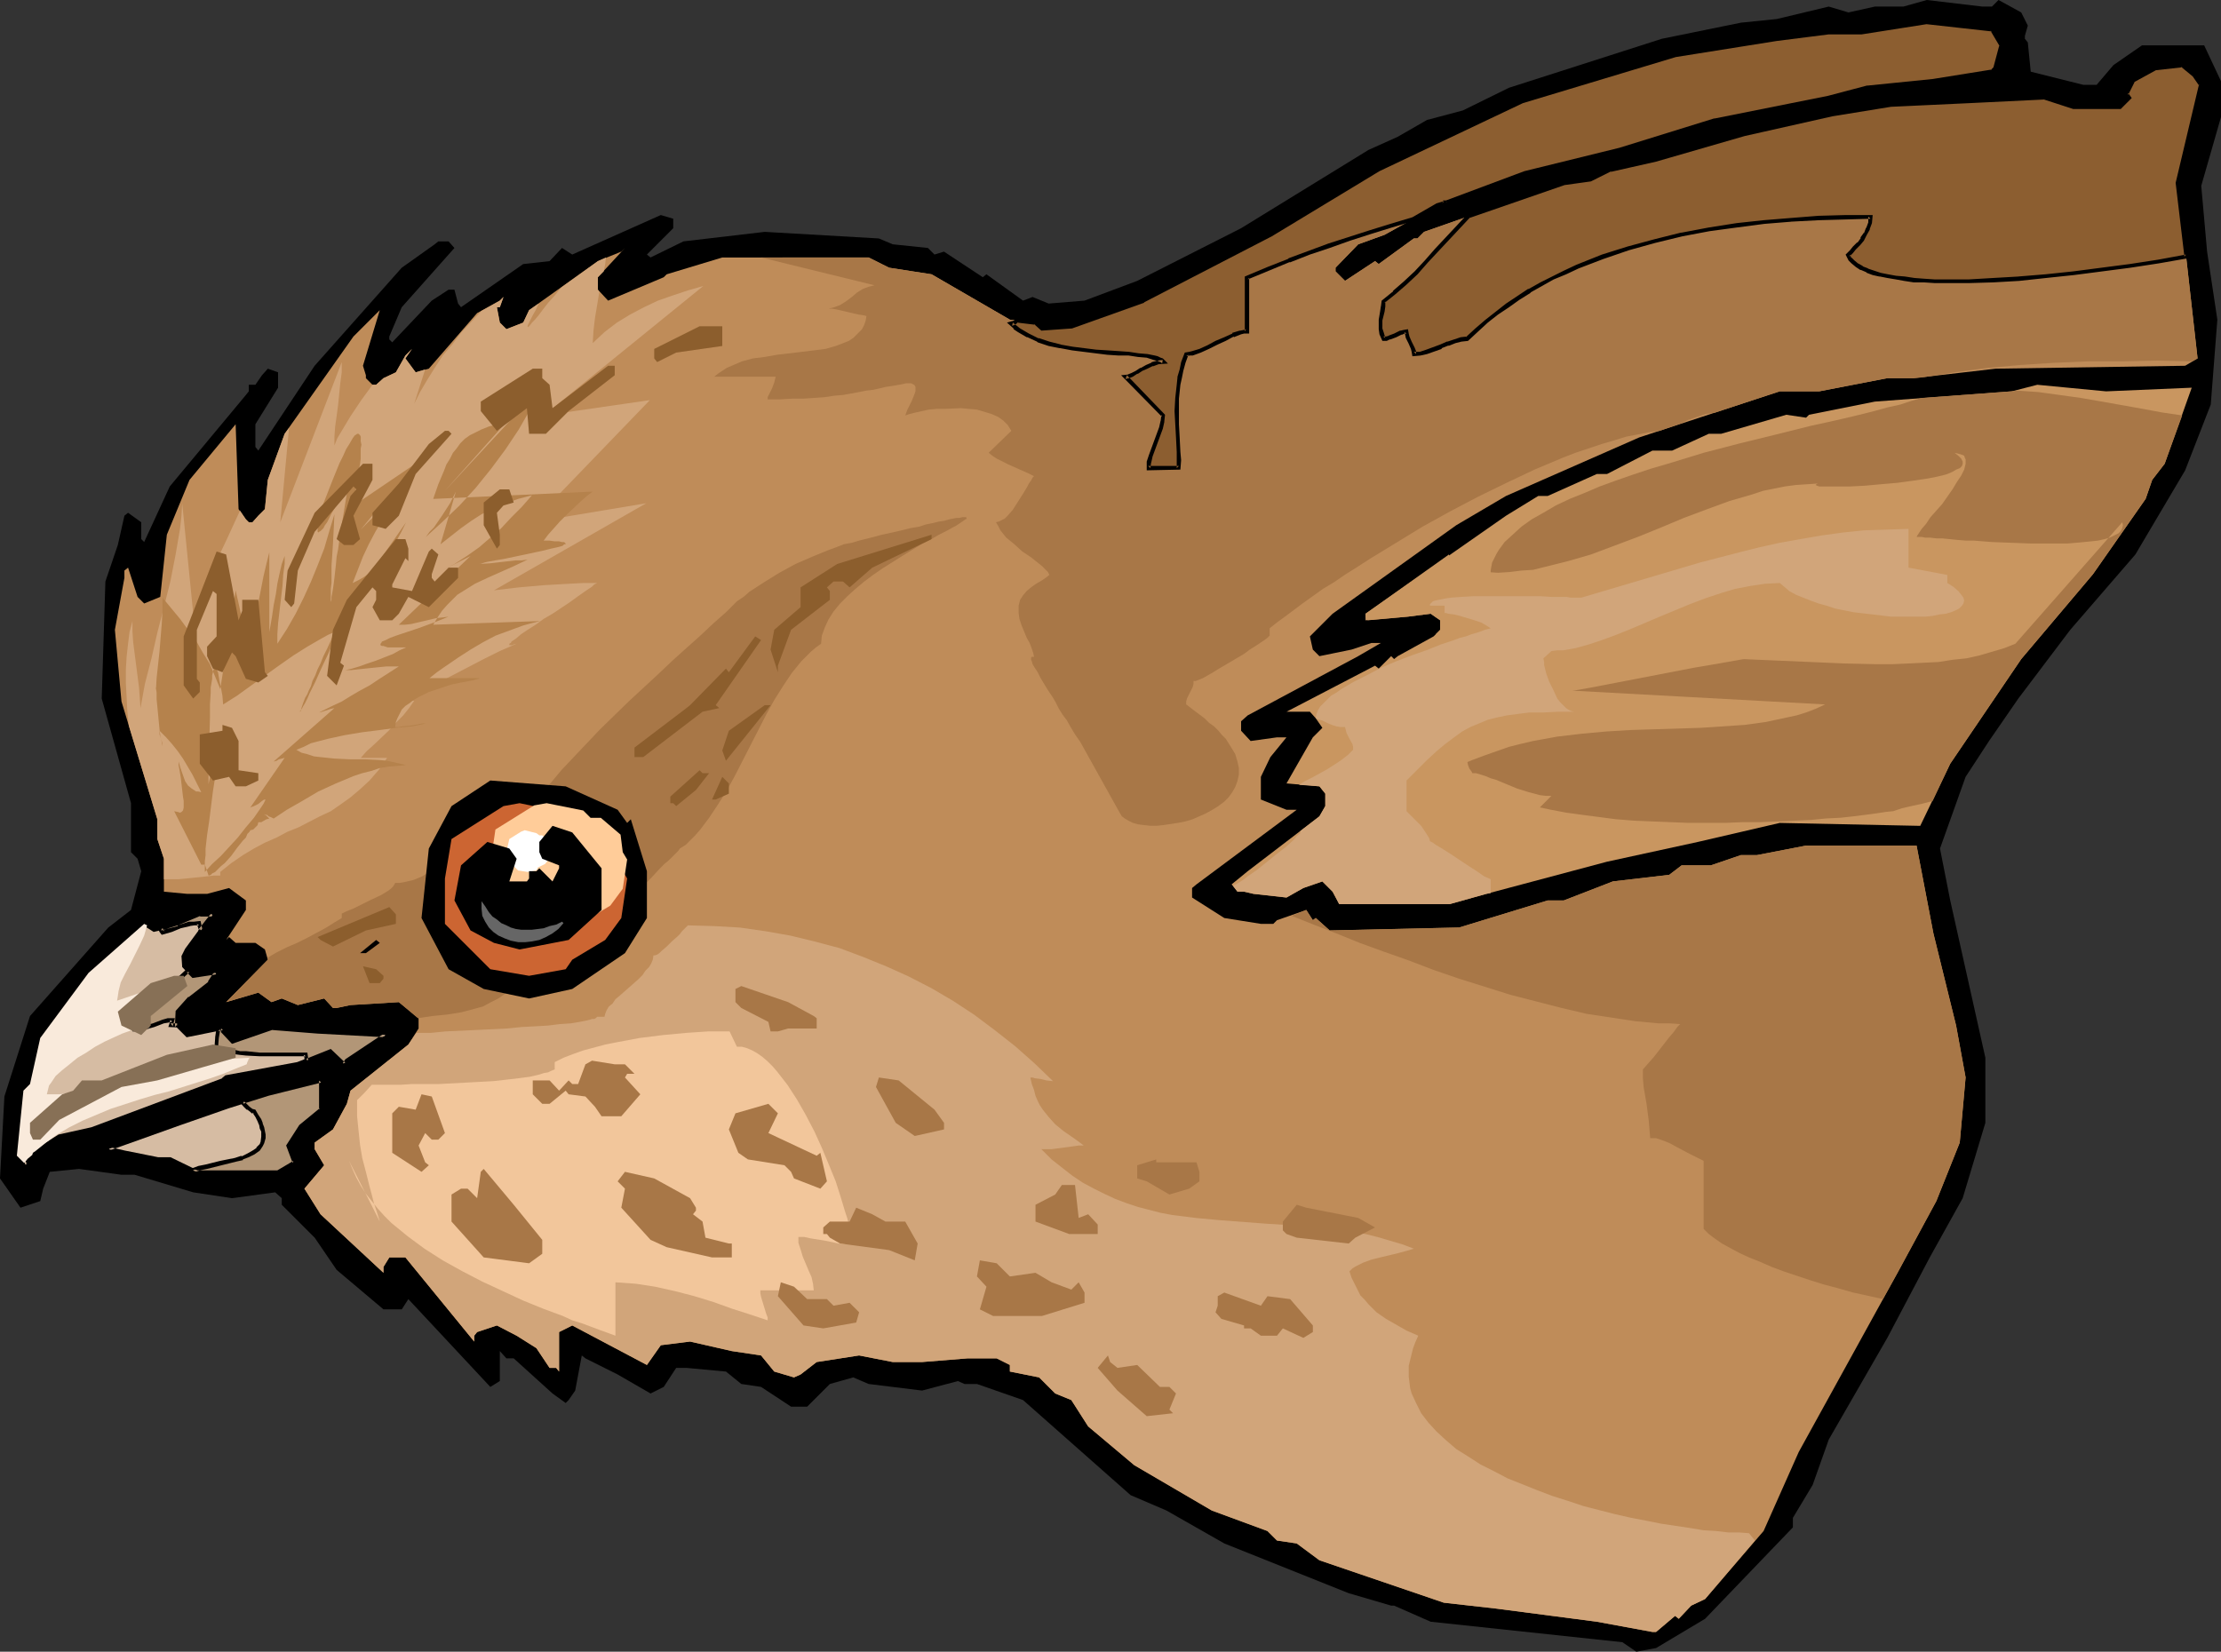<?xml version="1.0" encoding="UTF-8" standalone="no"?>
<svg
   version="1.0"
   width="129.766mm"
   height="96.528mm"
   id="svg64"
   sodipodi:docname="Bird 113.wmf"
   xmlns:inkscape="http://www.inkscape.org/namespaces/inkscape"
   xmlns:sodipodi="http://sodipodi.sourceforge.net/DTD/sodipodi-0.dtd"
   xmlns="http://www.w3.org/2000/svg"
   xmlns:svg="http://www.w3.org/2000/svg">
  <rect width="100%" height="100%" fill="#333333" stroke="none"/>
  <sodipodi:namedview
     id="namedview64"
     pagecolor="#ffffff"
     bordercolor="#000000"
     borderopacity="0.25"
     inkscape:showpageshadow="2"
     inkscape:pageopacity="0.0"
     inkscape:pagecheckerboard="0"
     inkscape:deskcolor="#d1d1d1"
     inkscape:document-units="mm" />
  <defs
     id="defs1">
    <pattern
       id="WMFhbasepattern"
       patternUnits="userSpaceOnUse"
       width="6"
       height="6"
       x="0"
       y="0" />
  </defs>
  <path
     style="fill:#000000;fill-opacity:1;fill-rule:evenodd;stroke:none"
     d="M 439.875,1.454 441.329,0 l 5.01,2.747 1.454,2.908 -0.646,2.262 v 0.646 l 0.646,0.808 0.646,6.463 11.635,2.908 h 2.909 l 3.717,-4.362 6.302,-4.362 h 13.736 l 3.717,7.917 v 7.917 l -4.363,15.188 1.293,14.542 2.262,15.026 -1.454,18.742 -5.656,14.542 -10.989,18.581 -14.382,16.642 -11.474,15.188 -6.464,9.371 -5.171,7.917 -5.656,15.834 2.262,11.472 7.757,34.738 v 14.38 l -5.01,16.642 -7.272,13.087 -9.373,17.773 -12.928,22.459 -3.555,10.018 -4.363,7.271 v 2.1 l -19.392,20.197 -10.827,6.463 -4.363,0.808 -3.07,-2.1 -42.339,-4.524 -8.08,-3.555 h -0.646 l -9.373,-2.747 -27.472,-10.987 -12.766,-7.271 -7.918,-3.393 -23.755,-21.004 -10.181,-3.555 h -2.747 l -1.454,-0.646 -7.918,2.1 -11.797,-1.454 -3.394,-1.454 -5.171,1.454 -5.01,5.009 h -3.555 l -6.626,-4.362 -4.363,-0.646 -3.394,-2.747 -8.726,-0.808 h -2.262 l -2.747,4.201 -2.909,1.454 -7.272,-4.201 -7.11,-3.555 -0.808,-0.646 -1.454,7.755 -1.454,2.1 -0.646,0.646 -2.909,-2.1 -8.565,-7.755 h -1.616 l -1.454,-1.616 v 6.624 l -2.101,1.293 -18.099,-19.389 -1.454,2.262 h -4.04 l -10.342,-8.725 -4.848,-7.109 -7.272,-7.271 v -1.454 l -1.454,-1.293 -9.534,1.293 -8.565,-1.293 -12.928,-3.878 H 26.826 l -9.373,-1.293 -6.464,0.646 -1.454,3.716 L 8.888,265.303 4.525,266.757 0,260.294 0.97,242.198 6.626,224.425 23.917,204.874 l 5.01,-3.878 2.262,-8.563 -0.808,-2.747 -1.454,-1.454 v -10.825 l -6.464,-23.105 0.808,-25.852 2.747,-8.079 1.454,-6.463 0.808,-0.646 2.909,2.1 v 3.716 l 0.646,0.646 5.656,-12.28 16.806,-20.197 0.646,-0.808 v -1.454 h 1.454 l 1.454,-2.1 1.293,-1.454 2.262,0.808 v 3.393 l -5.01,8.079 v 5.009 l 0.646,0.808 12.443,-18.742 19.23,-21.651 7.272,-5.17 0.808,-0.646 h 2.262 l 1.293,1.454 -11.635,13.087 -2.747,6.463 v 0.646 l 0.646,0.646 8.726,-9.21 3.717,-2.424 h 1.293 l 0.808,3.07 0.646,0.808 13.736,-9.533 5.818,-0.646 2.747,-2.908 2.262,1.454 19.554,-8.725 2.747,0.808 v 2.1 l -5.818,5.817 0.808,0.646 7.272,-3.555 17.938,-2.1 25.21,1.454 3.07,1.293 7.757,0.808 1.454,1.454 2.101,-0.646 8.565,5.655 0.808,-0.646 8.08,5.817 2.101,-0.808 3.555,1.454 7.918,-0.646 11.635,-4.362 22.947,-11.633 28.118,-17.288 6.464,-2.908 6.464,-3.716 7.918,-2.1 10.181,-5.009 33.774,-10.825 17.453,-3.555 7.918,-0.808 11.474,-2.747 4.363,1.293 5.818,-1.293 h 6.302 L 425.492,0 437.774,1.454 Z"
     id="path1" />
  <path
     style="fill:#bf8c59;fill-opacity:1;fill-rule:evenodd;stroke:none"
     d="m 441.976,10.018 -1.293,5.009 -0.808,0.808 -12.928,2.1 -14.544,1.454 -8.565,2.262 -25.21,4.847 -20.846,6.624 -21.17,5.009 -19.23,7.271 -11.635,6.463 -5.818,2.1 -5.01,5.17 v 0.808 l 2.101,2.1 6.626,-4.362 0.808,0.646 7.757,-5.655 h 0.808 l 1.454,-1.454 30.866,-10.825 5.818,-0.808 4.363,-2.1 10.181,-2.262 19.392,-5.655 19.554,-4.362 12.928,-2.1 17.291,-0.808 16.645,-0.646 6.464,2.1 h 10.019 l 2.262,-2.1 -0.646,-0.808 1.293,-2.908 5.01,-2.908 5.979,-0.646 2.747,2.262 1.454,2.1 -5.171,21.651 4.363,38.778 -2.747,1.616 -41.854,0.646 -18.099,2.1 h -5.818 l -15.029,2.908 h -8.726 l -31.027,10.179 -29.411,12.926 -10.989,6.463 -27.31,19.55 -5.01,5.009 0.646,2.908 1.454,1.454 7.11,-1.454 4.363,-1.454 h 2.101 l -5.01,2.908 -24.402,13.087 -1.454,1.293 v 2.1 l 2.101,2.262 5.818,-0.808 h 2.101 l -3.555,4.362 -2.101,4.362 v 5.009 l 5.656,2.262 h 2.262 l -22.139,16.48 -0.97,0.808 v 2.1 l 7.11,4.524 8.08,1.293 h 2.747 l 0.808,-0.808 6.464,-2.262 1.454,2.262 0.646,-0.485 3.07,2.747 28.603,-0.646 19.554,-5.978 h 3.555 l 10.827,-4.201 12.443,-1.454 2.747,-2.1 h 6.464 l 6.626,-2.262 h 3.555 l 10.827,-2.1 h 24.402 l 3.717,19.389 5.01,20.358 2.101,11.472 -1.293,14.38 -5.171,12.926 -8.565,15.834 -21.816,39.585 -7.757,17.45 -12.928,15.026 -3.07,1.454 -2.747,2.908 -0.808,-0.646 -4.202,3.555 h -0.808 l -12.282,-2.262 -22.301,-2.908 -11.474,-1.293 -27.472,-9.371 -5.01,-3.716 -4.363,-0.646 -2.101,-2.1 -12.282,-4.524 -17.13,-10.018 -10.181,-8.563 -3.717,-5.817 -3.555,-1.454 -3.555,-3.555 -6.464,-1.293 v -1.454 l -2.909,-1.454 h -6.464 l -10.019,0.808 h -6.464 l -7.434,-1.454 -9.373,1.454 -3.555,2.747 -1.454,0.646 -4.363,-1.293 -2.909,-3.555 -6.464,-0.969 -9.211,-2.1 -6.464,0.808 -3.07,4.362 -16.483,-8.725 -2.909,1.454 v 8.725 l -0.646,-0.808 h -1.454 l -2.909,-4.362 -4.363,-2.747 -4.363,-2.262 -4.363,1.454 -0.646,0.808 v 1.293 L 89.526,277.744 h -3.555 l -1.293,2.1 v 1.293 l -13.898,-12.926 -3.555,-5.655 4.363,-5.17 -2.101,-3.555 v -1.454 l 4.04,-2.908 3.07,-5.655 0.808,-2.908 12.766,-10.179 2.262,-3.555 v -2.262 l -4.363,-3.555 -10.666,0.646 -3.07,0.646 h -0.808 l -1.939,-2.1 -5.818,1.454 -3.555,-1.454 -2.262,0.808 -2.909,-2.1 -7.11,2.1 9.211,-9.371 -0.646,-2.262 -2.101,-1.454 h -4.363 l -1.454,-1.293 -0.646,0.646 4.363,-6.624 v -2.1 l -3.717,-2.747 -4.848,1.293 h -4.363 l -5.171,-0.485 v -7.271 l -1.454,-4.362 v -4.362 L 26.826,154.948 25.371,139.114 27.472,127.643 v -1.616 l 0.808,-0.646 2.101,6.463 1.454,1.454 3.555,-1.454 1.454,-13.734 5.01,-12.118 10.181,-12.28 0.646,18.742 1.616,2.262 0.646,0.646 h 0.808 l 1.293,-1.454 1.454,-1.454 0.646,-6.463 3.717,-10.179 15.19,-21.489 5.818,-5.817 -3.717,12.28 0.646,2.1 v 0.646 l 1.454,1.454 h 0.808 l 1.616,-1.454 2.747,-1.293 2.101,-3.716 1.454,-1.454 -1.454,2.1 2.262,3.07 2.909,-0.808 10.666,-12.28 5.01,-2.747 0.808,-0.808 -0.808,2.262 h -0.646 l 0.646,3.393 1.454,1.454 3.717,-1.454 1.293,-2.747 15.19,-10.825 5.171,-2.1 0.808,-0.808 -5.979,6.463 v 2.747 l 2.262,2.424 12.282,-5.17 0.646,-0.646 12.282,-3.716 h 32.32 l 4.525,2.262 9.373,1.454 17.291,10.018 5.656,0.646 1.454,1.454 6.464,-0.646 15.998,-5.655 L 280.537,51.865 304.454,37.485 336.128,22.297 369.902,12.118 392.364,8.563 403.838,7.271 h 7.272 l 14.382,-2.262 14.382,1.616 z"
     id="path2" />
  <path
     style="fill:#d1a57a;fill-opacity:1;fill-rule:evenodd;stroke:none"
     d="m 91.95,228.141 h 3.232 l 3.232,-0.323 6.949,-0.323 6.626,-0.323 3.232,-0.323 3.07,-0.162 2.747,-0.162 2.586,-0.323 2.424,-0.162 1.939,-0.323 0.808,-0.162 0.808,-0.162 0.646,-0.162 0.485,-0.162 h 0.485 l 0.323,-0.162 0.162,-0.162 0.162,-0.162 h 0.808 0.808 l 0.162,-0.646 0.323,-0.808 0.485,-0.808 0.808,-0.646 0.646,-0.969 0.97,-0.808 4.04,-3.555 0.97,-0.969 0.646,-0.969 0.808,-0.808 0.485,-0.808 0.323,-0.808 0.162,-0.969 h 0.323 l 0.485,-0.162 0.485,-0.323 0.485,-0.485 1.131,-0.969 1.131,-1.131 1.293,-1.131 0.485,-0.485 0.485,-0.646 0.485,-0.485 0.323,-0.323 0.323,-0.323 0.162,-0.162 5.818,0.162 5.656,0.323 5.656,0.808 5.494,0.969 5.333,1.293 5.494,1.454 5.171,1.939 5.171,2.1 5.01,2.262 5.01,2.585 4.686,2.747 4.686,3.07 4.525,3.393 4.525,3.555 4.202,3.716 4.202,4.039 -1.454,-0.162 -1.293,-0.323 -1.293,-0.162 -0.485,-0.162 h -0.485 l 0.323,1.454 0.485,1.293 0.323,1.293 0.485,1.131 0.485,0.969 0.646,0.969 1.293,1.616 1.454,1.616 1.778,1.454 2.101,1.454 1.131,0.808 1.293,0.969 h -1.131 l -1.131,0.162 -2.424,0.323 -2.424,0.323 h -1.131 -1.131 l 2.262,2.262 2.262,1.777 2.262,1.777 2.424,1.616 2.424,1.293 2.262,1.131 2.424,1.131 2.586,0.969 2.424,0.808 5.01,1.293 2.586,0.485 5.171,0.646 5.171,0.485 10.666,0.808 5.333,0.323 5.333,0.485 5.494,0.646 5.494,0.808 2.586,0.646 2.747,0.808 2.747,0.808 2.586,0.969 -1.616,0.485 -1.778,0.485 -4.04,0.969 -1.939,0.485 -1.778,0.646 -1.616,0.808 -0.808,0.485 -0.646,0.646 0.485,1.454 0.646,1.293 0.646,1.293 0.646,1.293 0.97,0.969 0.808,0.969 1.778,1.777 2.101,1.454 2.262,1.293 2.262,1.293 2.586,1.131 -0.646,1.454 -0.485,1.293 -0.323,1.293 -0.323,1.293 -0.323,1.293 v 1.293 1.131 l 0.162,1.293 0.162,1.293 0.323,1.131 0.97,2.1 1.131,2.262 1.616,2.1 1.778,1.939 2.101,1.939 2.262,1.939 2.586,1.616 2.747,1.777 2.909,1.454 3.07,1.616 3.232,1.293 3.232,1.293 3.394,1.293 3.555,1.131 3.394,1.131 6.949,1.777 3.555,0.808 3.394,0.646 3.232,0.646 3.232,0.485 3.232,0.485 2.909,0.485 2.747,0.162 2.747,0.323 h 2.424 l 2.101,0.162 0.646,0.808 0.646,0.808 -10.989,12.926 -3.07,1.454 -2.747,2.908 -0.808,-0.646 -4.202,3.555 h -0.808 l -12.282,-2.262 -22.301,-2.908 -11.474,-1.293 -27.472,-9.371 -5.01,-3.716 -4.363,-0.646 -2.101,-2.1 -12.282,-4.524 -17.13,-10.018 -10.181,-8.563 -3.717,-5.817 -3.555,-1.454 -3.555,-3.555 -6.464,-1.293 v -1.454 l -2.909,-1.454 h -6.464 l -10.019,0.808 h -6.464 l -7.434,-1.454 -9.373,1.454 -3.555,2.747 -1.454,0.646 -4.363,-1.293 -2.909,-3.555 -6.464,-0.969 -9.211,-2.1 -6.464,0.808 -3.07,4.362 -16.483,-8.725 -2.909,1.454 v 8.725 l -0.646,-0.808 h -1.454 l -2.909,-4.362 -4.363,-2.747 -4.363,-2.262 -4.363,1.454 -0.646,0.808 v 1.293 L 89.526,277.744 h -3.555 l -1.293,2.1 v 1.293 l -13.898,-12.926 -3.555,-5.655 4.363,-5.17 -2.101,-3.555 v -1.454 l 4.04,-2.908 3.07,-5.655 0.808,-2.908 12.766,-10.179 z"
     id="path3" />
  <path
     style="fill:#f2c69b;fill-opacity:1;fill-rule:evenodd;stroke:none"
     d="m 83.87,269.827 -6.787,-13.411 0.808,1.939 0.808,1.777 0.97,1.777 1.131,1.777 1.293,1.616 1.293,1.616 1.454,1.616 1.616,1.616 1.778,1.454 1.778,1.454 3.717,2.747 4.04,2.585 4.363,2.424 4.363,2.262 4.525,2.1 4.525,2.1 4.363,1.777 4.363,1.616 2.101,0.969 2.101,0.646 3.878,1.454 3.555,1.293 v -11.795 l 2.262,0.162 2.262,0.162 4.202,0.646 4.363,0.969 4.363,1.131 4.202,1.293 4.04,1.454 4.04,1.293 3.878,1.293 v -0.646 l -0.323,-0.808 -1.131,-3.716 -0.162,-0.808 v -0.646 H 179.699 l -0.162,-1.454 -0.323,-1.454 -0.646,-1.454 -1.293,-3.07 -0.485,-1.616 -0.485,-1.454 v -1.293 h 1.293 l 1.454,0.323 3.07,0.485 3.07,0.646 1.454,0.162 h 1.293 v -0.808 -0.969 l -0.323,-1.131 -0.162,-1.293 -0.323,-1.454 -0.485,-1.454 -0.485,-1.616 -0.485,-1.616 -1.131,-3.555 -1.454,-3.555 -1.616,-3.878 -1.616,-3.555 -1.939,-3.716 -1.939,-3.393 -2.101,-3.231 -2.262,-2.908 -0.97,-1.131 -1.131,-1.131 -1.131,-0.969 -1.131,-0.808 -1.131,-0.646 -1.131,-0.485 -1.131,-0.323 h -1.131 l -1.616,-3.393 h -2.262 -2.424 l -4.848,0.323 -5.171,0.485 -5.171,0.646 -5.171,0.969 -2.424,0.485 -2.424,0.646 -2.424,0.646 -2.262,0.808 -2.101,0.808 -1.939,0.969 v 1.616 l -0.808,0.323 -0.646,0.323 -0.97,0.162 -0.97,0.323 -2.101,0.485 -2.424,0.323 -2.747,0.323 -2.909,0.323 -5.979,0.323 -6.141,0.323 h -2.909 -2.909 l -2.586,0.162 h -6.302 l -1.616,1.777 -1.616,1.616 v 1.777 1.777 l 0.323,3.231 0.323,3.07 0.485,2.908 0.808,3.07 0.808,3.231 0.485,1.777 0.485,1.939 0.646,1.939 z"
     id="path4" />
  <path
     style="fill:#d1a57a;fill-opacity:1;fill-rule:evenodd;stroke:none"
     d="m 28.442,160.28 -0.323,-3.231 -0.162,-3.07 -0.162,-3.07 v -3.07 l 0.162,-2.747 0.323,-2.908 0.323,-2.585 0.646,-2.424 v 2.262 l 0.162,2.424 0.646,5.009 0.646,5.009 0.162,2.262 0.162,2.262 0.97,-5.332 1.454,-5.655 1.293,-5.655 1.454,-5.655 1.454,-5.817 1.131,-5.817 0.97,-5.655 0.323,-2.908 0.162,-2.747 2.424,24.236 1.131,-2.585 1.131,-2.747 2.586,-5.493 2.747,-5.817 2.747,-5.978 1.293,1.939 0.646,0.646 h 0.808 l 1.293,-1.454 1.454,-1.454 0.646,-6.463 3.717,-10.179 0.97,-1.293 -1.939,20.843 13.574,-35.384 v 2.262 l -0.323,2.424 -0.485,4.847 -0.323,2.424 -0.323,2.262 -0.162,2.262 v 1.939 l 0.646,-1.616 0.97,-1.616 1.939,-3.231 2.262,-3.393 2.586,-3.555 h 0.808 l 1.616,-1.454 2.747,-1.293 2.101,-3.716 1.454,-1.454 -1.454,2.1 2.262,3.07 2.101,-0.646 -2.424,7.594 1.293,-2.585 1.616,-2.747 1.616,-2.585 1.778,-2.747 2.101,-2.424 1.939,-2.585 2.262,-2.424 2.262,-2.424 4.04,-2.262 0.808,-0.808 -0.808,2.262 h -0.646 l 0.646,3.393 1.454,1.454 3.717,-1.454 1.293,-2.747 2.101,-1.454 -0.646,1.454 -0.646,1.131 -0.485,0.969 -0.323,0.646 -0.323,0.646 v 0.323 0 h 0.162 l 0.323,-0.323 0.485,-0.646 0.646,-0.646 0.808,-0.969 0.97,-1.293 1.131,-1.454 1.454,-1.616 1.454,-1.777 8.08,-5.817 1.778,-0.808 -0.162,1.454 -0.323,1.616 -1.293,1.293 v 2.747 l 0.323,0.485 -0.97,5.817 -0.323,2.747 -0.162,2.747 2.586,-2.424 2.747,-2.1 2.909,-1.777 3.07,-1.616 3.07,-1.454 3.232,-1.131 3.394,-1.131 3.394,-0.969 -35.229,28.598 23.432,-3.393 -26.018,26.983 25.21,-4.201 -33.613,19.227 5.494,-0.646 5.494,-0.485 5.656,-0.323 3.07,-0.162 h 3.07 l -0.646,0.323 -0.485,0.485 -1.454,0.969 -1.616,1.131 -1.778,1.293 -3.878,2.585 -1.939,1.131 -1.778,1.293 -1.778,1.131 -1.454,0.969 -1.131,0.969 -0.485,0.323 -0.485,0.323 -0.162,0.323 -0.323,0.162 v 0.162 0.162 h 0.323 0.323 l 0.323,-0.162 0.646,-0.162 -3.717,1.616 -3.878,1.939 -7.434,3.878 -3.878,1.939 -3.717,1.777 -3.878,1.777 -3.717,1.293 h 0.646 l 0.808,-0.162 2.101,-0.646 1.939,-0.646 1.131,-0.162 h 0.97 l -1.131,1.616 -1.293,1.616 -1.616,1.616 -1.616,1.777 -3.232,3.07 -1.616,1.454 -1.293,1.454 h 5.818 l -1.778,2.585 -2.101,2.424 -2.101,1.939 -2.101,1.777 -2.262,1.616 -2.101,1.454 -2.424,1.131 -4.686,2.424 -2.424,0.969 -2.424,1.293 -2.586,1.131 -2.424,1.293 -2.424,1.454 -2.586,1.777 -2.424,1.939 v 0.808 h -1.454 l -1.454,0.162 -3.07,0.323 -3.232,0.323 h -3.232 v -4.524 l -1.454,-4.362 v -4.362 z"
     id="path5" />
  <path
     style="fill:#b5824c;fill-opacity:1;fill-rule:evenodd;stroke:none"
     d="m 60.438,180.8 1.454,-0.969 1.454,-0.969 3.394,-1.939 3.555,-2.1 3.878,-1.777 3.878,-1.616 1.939,-0.646 1.939,-0.485 1.939,-0.646 1.939,-0.323 1.939,-0.162 1.939,-0.162 -1.293,-0.323 -1.454,-0.323 -1.454,-0.323 -1.616,-0.162 -3.232,-0.162 h -3.394 l -3.394,-0.162 -3.07,-0.323 -1.454,-0.162 -1.454,-0.485 -1.293,-0.323 -1.131,-0.646 1.616,-0.646 1.616,-0.808 3.717,-0.969 3.717,-0.808 3.878,-0.646 3.878,-0.485 3.555,-0.485 3.555,-0.323 1.616,-0.323 1.454,-0.323 h -0.808 l -0.808,0.162 -1.778,0.323 -1.939,0.162 -0.808,0.162 h -0.646 l 0.162,-1.131 0.323,-0.808 0.485,-0.969 0.485,-0.969 0.808,-0.808 0.97,-0.646 0.808,-0.646 1.131,-0.646 2.262,-1.131 2.424,-0.808 2.424,-0.808 2.262,-0.485 0.97,-0.162 0.808,-0.162 0.808,-0.162 0.646,-0.162 0.485,-0.162 h 0.162 l 0.162,-0.162 h -0.162 -0.323 -10.504 l 1.616,-1.293 1.616,-1.131 3.07,-2.1 2.747,-1.777 2.747,-1.616 2.747,-1.454 3.07,-1.131 3.07,-1.131 1.778,-0.485 1.939,-0.485 -23.594,0.808 0.97,-1.616 0.97,-1.454 1.131,-1.293 1.131,-1.131 1.131,-1.131 1.293,-0.808 2.586,-1.616 2.747,-1.293 2.909,-1.293 1.454,-0.646 1.454,-0.646 3.07,-1.454 -1.293,0.162 h -1.293 l -5.656,0.646 -2.586,0.162 h 0.323 l 0.485,-0.162 0.485,-0.162 0.646,-0.162 1.778,-0.323 1.939,-0.323 8.403,-1.777 1.939,-0.485 1.454,-0.323 0.646,-0.162 0.485,-0.162 0.323,-0.323 h 0.323 v -0.162 l -0.162,-0.162 -0.162,-0.162 h -0.485 l -0.646,-0.162 h -0.97 l -1.131,-0.162 h -1.293 l 0.97,-1.293 1.293,-1.454 1.293,-1.454 1.454,-1.454 3.07,-2.908 1.454,-1.293 1.293,-0.969 -35.229,1.616 1.131,-3.231 1.293,-3.07 0.485,-1.293 0.808,-1.293 0.646,-1.293 0.808,-0.969 0.808,-1.131 0.97,-0.969 1.131,-0.808 1.293,-0.646 1.293,-0.646 1.616,-0.646 1.778,-0.485 1.939,-0.323 -13.574,15.188 21.17,-22.782 -1.131,2.262 -0.97,2.262 -1.293,2.262 -1.293,2.262 -2.909,4.362 -3.232,4.362 -3.394,4.201 -3.555,3.878 -3.717,3.555 -3.717,3.393 0.808,-1.131 0.97,-0.969 1.778,-2.585 1.778,-2.747 1.293,-2.585 -3.394,11.633 2.262,-1.777 2.262,-1.777 2.262,-1.616 2.262,-1.454 2.586,-1.293 2.747,-1.131 2.747,-0.969 3.07,-0.808 -2.262,2.585 -2.262,2.262 -2.262,2.424 -2.424,2.1 -2.424,2.1 -2.747,1.939 -2.747,1.777 -3.07,1.616 6.626,-3.393 -15.837,15.188 h 1.293 l 1.454,-0.162 2.747,-0.646 2.747,-0.646 1.454,-0.162 1.293,-0.162 -1.616,0.646 -1.616,0.646 -3.555,1.293 -3.394,1.131 -1.454,0.485 -1.293,0.485 -0.97,0.485 -0.808,0.323 -0.162,0.323 -0.162,0.162 v 0.162 0.162 l 0.323,0.162 h 0.323 l 0.485,0.162 0.485,0.162 h 0.808 0.97 0.97 1.293 l -1.454,0.646 -1.454,0.808 -3.717,1.454 -1.939,0.646 -1.778,0.646 -1.616,0.485 -1.454,0.323 h 1.293 l 1.454,-0.162 3.07,-0.323 3.232,-0.323 h 1.454 1.293 l -2.262,1.454 -2.262,1.454 -1.939,1.293 -2.101,1.131 -1.939,1.131 -2.101,1.293 -2.424,1.131 -2.586,1.293 0.646,-0.162 0.97,-0.323 0.97,-0.323 0.808,-0.162 -13.413,11.795 0.646,-0.162 0.485,-0.323 0.646,-0.162 0.646,-0.162 -7.595,10.987 0.323,-0.162 0.485,-0.162 0.97,-0.485 0.808,-0.646 0.485,-0.323 h 0.323 l -0.485,0.969 -0.646,0.969 -1.454,2.1 -1.778,2.1 -1.778,2.262 -3.717,4.039 -1.939,1.777 -1.616,1.777 v -1.131 -1.293 l 0.162,-1.293 v -1.454 l 0.323,-2.908 0.485,-3.231 0.808,-6.463 0.485,-3.07 0.162,-1.454 0.162,-1.293 0.162,-1.293 0.162,-0.969 0.162,-0.969 0.162,-0.808 v -0.485 -0.485 -0.323 l -0.162,0.323 -0.162,0.485 -0.162,0.646 -0.162,0.969 -0.323,1.293 -0.485,1.616 -0.485,1.939 -0.485,2.262 v -6.14 l 0.162,-2.747 0.162,-5.817 v -2.908 l 0.162,-2.585 v -1.131 l 0.162,-0.969 0.162,-0.969 v -0.808 l 0.162,-0.646 0.162,-0.646 0.162,-0.323 h 0.162 0.162 l 0.162,0.323 0.323,0.646 0.162,0.969 0.162,0.969 0.323,1.454 0.323,1.777 0.162,1.939 3.07,-1.939 2.909,-2.1 6.302,-4.524 3.232,-2.262 3.07,-1.939 3.07,-1.777 1.454,-0.808 1.454,-0.646 -0.808,1.939 -0.808,1.777 -0.808,1.616 -0.646,1.616 -0.646,1.293 -0.485,1.293 -0.646,1.293 -0.323,1.131 -0.485,0.969 -0.323,0.808 -0.485,0.808 -0.485,1.293 -0.162,0.485 -0.162,0.485 v 0.323 l -0.323,0.323 v 0.162 l 0.162,-0.162 0.162,-0.323 0.323,-0.646 0.485,-0.808 0.485,-0.969 0.485,-1.131 0.646,-1.293 0.646,-1.293 1.293,-2.908 1.454,-3.07 1.293,-2.908 0.485,-1.454 0.646,-1.293 0.485,-1.131 0.323,-1.131 0.323,-0.808 0.323,-0.646 v -0.485 -0.162 l 13.413,-19.227 -1.131,2.262 -1.131,2.1 -1.131,1.939 -1.131,1.616 -1.454,1.454 -1.616,1.454 -1.778,1.293 -1.131,0.646 -1.293,0.646 1.131,-2.908 1.131,-2.908 1.293,-2.747 1.454,-2.747 1.616,-2.747 1.616,-2.747 1.778,-2.585 1.778,-2.585 -10.019,10.179 3.717,-4.524 4.04,-4.686 2.101,-2.262 2.101,-2.1 2.424,-2.1 2.424,-2.1 -18.584,12.603 0.485,-2.262 0.323,-1.939 0.323,-1.777 0.162,-1.777 0.323,-1.454 0.162,-1.293 v -1.293 -0.969 l 0.162,-0.808 -0.162,-0.808 V 96.944 96.459 l -0.162,-0.323 -0.162,-0.162 -0.162,-0.162 h -0.323 l -0.162,0.162 -0.323,0.162 -0.485,0.646 -0.646,1.131 -0.808,1.293 -0.646,1.454 -0.808,1.616 -1.454,3.555 -1.454,3.716 -0.646,1.616 -0.485,1.777 -0.323,1.454 -0.323,1.293 -0.162,0.969 v 0.808 l 0.162,0.162 0.162,-0.162 0.323,-0.162 0.323,-0.323 0.323,-0.323 0.323,-0.646 0.485,-0.646 0.485,-0.969 0.485,-0.969 0.646,-1.131 0.808,-1.293 0.808,-1.454 0.808,-1.777 0.808,-1.777 -1.293,7.917 -0.646,3.878 -0.485,3.555 -0.323,1.616 -0.162,1.777 -0.162,1.454 -0.162,1.454 -0.162,1.293 -0.162,1.131 -0.162,0.969 -0.162,0.808 v 0.646 l -0.162,0.485 v 0.323 0 -0.162 -0.323 -0.646 -0.808 -1.293 l 0.162,-1.293 v -1.777 -2.1 l 0.162,-2.262 0.162,-2.585 0.162,-3.07 0.162,-3.393 -1.131,3.716 -1.131,3.878 -1.454,3.716 -1.454,3.555 -1.616,3.555 -1.778,3.555 -1.939,3.393 -2.101,3.231 v -1.131 -0.969 l 0.162,-2.424 0.323,-2.747 0.323,-2.747 0.323,-2.747 0.162,-2.424 0.162,-1.293 0.162,-1.131 v -0.969 -0.808 l -0.646,1.777 -0.485,2.1 -0.485,2.262 -0.323,2.262 -0.485,2.424 -0.323,2.262 -0.323,1.939 -0.323,1.777 v -17.611 l -0.646,2.585 -0.646,2.747 -1.131,5.817 -0.97,5.817 -0.808,5.817 -3.232,-14.38 -3.394,21.812 -1.131,-2.747 -1.131,-2.747 -1.616,-2.585 -1.454,-2.585 -1.778,-2.424 -1.778,-2.424 -3.878,-4.686 v 2.908 l -0.162,2.908 -0.485,5.978 -0.646,5.978 -0.162,2.908 v 2.908 -5.493 0 0.646 0.969 l 0.162,1.293 v 1.454 l 0.162,1.616 0.323,3.393 0.162,1.616 0.162,1.454 0.323,1.293 0.162,0.969 v -0.646 l -0.323,-0.969 -0.323,-0.969 v -0.808 l 1.454,1.454 1.293,1.454 1.293,1.616 1.131,1.616 2.101,3.555 1.939,3.878 -0.646,-0.162 h -0.485 l -0.97,-0.646 -0.808,-0.646 -0.646,-0.969 -0.808,-2.262 -0.323,-0.969 -0.323,-1.131 v 0.808 l 0.162,0.808 0.323,1.939 0.485,4.201 0.162,0.969 v 0.808 0.646 l -0.162,0.646 -0.323,0.323 -0.323,0.162 -0.485,-0.162 -0.808,-0.162 5.979,11.795 h 0.808 l 0.808,2.424 0.485,-0.162 0.323,-0.323 0.646,-0.323 0.646,-0.646 0.646,-0.646 0.808,-0.646 1.454,-1.616 1.293,-1.777 1.293,-1.616 0.646,-0.646 0.323,-0.808 0.485,-0.485 0.162,-0.323 0.646,-0.162 0.485,-0.485 0.485,-0.485 0.162,-0.646 h 0.646 l 1.131,-0.646 0.646,-0.162 -0.646,-0.646 -0.323,-0.162 -0.162,-0.162 0.323,0.162 h 0.323 l 0.323,0.323 0.485,0.162 z"
     id="path6" />
  <path
     style="fill:#a87747;fill-opacity:1;fill-rule:evenodd;stroke:none"
     d="m 59.146,211.499 1.939,-1.131 2.262,-1.131 2.262,-0.969 2.262,-1.131 2.101,-1.131 2.101,-1.131 1.778,-1.131 1.616,-0.969 v -0.969 l 0.323,-0.162 0.646,-0.323 0.808,-0.323 0.808,-0.323 1.939,-0.969 1.939,-0.969 2.101,-0.969 0.808,-0.485 0.808,-0.485 0.646,-0.485 0.485,-0.485 0.323,-0.485 0.162,-0.323 H 88.234 l 0.97,-0.162 2.101,-0.485 1.939,-0.808 1.778,-1.131 1.939,-1.293 1.778,-1.293 7.272,-6.14 1.778,-1.454 1.939,-1.293 1.939,-1.131 1.778,-0.808 2.101,-0.485 0.97,-0.162 h 0.97 l 1.939,-2.585 2.101,-2.747 2.424,-2.908 2.747,-2.908 2.909,-3.07 2.909,-3.07 6.302,-6.14 6.464,-5.978 3.232,-3.07 3.232,-2.908 1.454,-1.293 1.616,-1.454 2.747,-2.585 2.747,-2.424 2.424,-2.424 1.454,-0.969 1.293,-1.131 3.232,-2.1 3.394,-2.1 3.555,-1.939 3.717,-1.616 3.555,-1.454 1.778,-0.646 1.616,-0.646 1.778,-0.323 1.616,-0.485 2.586,-0.646 2.424,-0.646 2.262,-0.485 2.101,-0.485 1.939,-0.485 1.939,-0.323 1.454,-0.485 1.616,-0.323 1.293,-0.323 1.131,-0.162 1.131,-0.323 0.808,-0.162 0.808,-0.162 h 0.646 l 0.646,-0.162 h 0.808 l 0.162,0.162 v 0 l -0.162,0.323 h -0.162 l -0.646,0.485 -0.97,0.646 -0.485,0.323 -0.646,0.323 -1.454,0.808 -1.616,0.808 -1.939,1.131 -1.939,0.969 -2.101,1.293 -2.101,1.293 -4.363,2.747 -2.101,1.454 -1.939,1.454 -1.939,1.616 -1.778,1.616 -1.616,1.616 -1.454,1.777 -1.131,1.777 -0.808,1.777 -0.646,1.777 -0.162,1.777 -1.131,0.808 -1.131,0.969 -2.101,2.1 -2.101,2.585 -1.939,2.908 -1.939,3.07 -1.778,3.231 -3.394,6.624 -3.555,6.948 -1.778,3.231 -1.939,3.07 -1.939,2.908 -1.939,2.585 -1.131,1.293 -0.97,0.969 -1.131,1.131 -1.293,0.808 -0.323,0.485 -0.485,0.485 -0.808,0.808 -0.808,0.808 -0.97,0.808 -0.97,0.969 -1.939,2.1 -2.101,2.1 -0.808,1.131 -0.808,0.969 -0.646,0.808 -0.485,0.808 -0.323,0.646 -0.162,0.646 -0.97,0.646 -1.131,0.808 -1.939,1.939 -2.101,1.777 -0.808,0.808 -0.646,0.646 -1.939,0.162 -1.939,0.485 -1.616,0.646 -1.778,0.808 -1.616,0.969 -1.454,1.131 -5.979,5.009 -2.909,2.585 -1.616,1.131 -1.616,0.808 -1.778,0.969 -1.778,0.485 -3.07,0.808 -3.07,0.485 -3.232,0.323 -3.232,0.485 -4.202,-3.555 -10.666,0.646 -3.07,0.646 h -0.808 l -1.939,-2.1 -5.818,1.454 -3.555,-1.454 -2.262,0.808 -2.909,-2.1 -7.11,2.1 9.211,-9.371 z"
     id="path7" />
  <path
     style="fill:#8c5e2d;fill-opacity:1;fill-rule:evenodd;stroke:none"
     d="m 159.499,76.424 -10.181,1.454 -4.202,2.1 -0.646,-0.808 v -2.1 l 10.019,-5.009 h 5.01 z"
     id="path8" />
  <path
     style="fill:#8c5e2d;fill-opacity:1;fill-rule:evenodd;stroke:none"
     d="m 135.744,82.887 -10.181,7.917 -5.01,5.009 h -3.717 l -0.485,-5.655 -6.626,5.009 -3.555,-4.362 V 88.704 l 11.474,-7.271 h 2.101 v 2.1 l 1.616,1.454 0.646,5.17 12.282,-9.371 h 1.454 z"
     id="path9" />
  <path
     style="fill:#c99660;fill-opacity:1;fill-rule:evenodd;stroke:none"
     d="m 483.991,85.634 -5.979,16.804 -2.747,3.555 -1.454,4.201 -11.635,16.642 -15.837,18.742 -15.675,23.105 -6.626,13.734 -31.027,-0.646 -18.099,4.201 -20.038,4.362 -26.664,7.109 -8.08,2.262 h -24.402 l -1.454,-2.747 -2.262,-2.262 -4.202,1.454 -3.717,2.1 -7.272,-0.808 -2.101,-0.485 h -1.454 l -1.293,-1.616 3.555,-2.908 15.837,-12.118 1.293,-2.262 v -2.747 l -1.293,-1.616 -7.272,-0.646 5.818,-10.179 2.101,-2.1 -1.454,-2.1 -1.293,-1.454 h -5.171 l 19.554,-10.179 0.808,0.646 2.747,-2.747 0.646,0.646 0.808,-0.646 7.918,-4.362 1.454,-1.454 v -2.1 l -2.101,-1.454 -5.01,0.646 -9.373,0.808 v -1.454 l 31.027,-21.651 7.11,-4.362 h 2.101 l 10.827,-4.847 h 2.262 l 10.019,-5.17 h 4.363 l 8.08,-3.716 h 2.747 l 14.382,-4.201 4.363,0.646 0.646,-0.646 14.544,-2.908 30.219,-2.262 5.656,-1.454 15.19,1.454 z"
     id="path10" />
  <path
     style="fill:#8c5e2d;fill-opacity:1;fill-rule:evenodd;stroke:none"
     d="m 99.707,95.813 -7.918,8.887 -3.717,9.21 -2.909,2.908 -2.909,-0.808 v -2.747 l 5.818,-6.463 6.626,-8.725 3.555,-2.908 h 0.808 z"
     id="path11" />
  <path
     style="fill:#8c5e2d;fill-opacity:1;fill-rule:evenodd;stroke:none"
     d="m 82.254,105.992 -4.202,7.917 1.454,5.17 -1.454,1.293 h -2.101 l -1.616,-1.293 3.07,-9.533 1.293,-1.454 -0.646,-0.646 -8.565,10.018 -3.717,8.563 -0.808,7.271 -0.646,0.808 -1.454,-1.616 0.646,-6.463 5.979,-12.764 10.666,-10.825 h 2.101 z"
     id="path12" />
  <path
     style="fill:#8c5e2d;fill-opacity:1;fill-rule:evenodd;stroke:none"
     d="m 113.443,111.001 -2.262,0.646 -1.454,1.616 0.646,4.847 v 2.262 l -0.646,0.808 -2.909,-5.17 v -5.009 l 3.555,-2.908 h 2.101 z"
     id="path13" />
  <path
     style="fill:#8c5e2d;fill-opacity:1;fill-rule:evenodd;stroke:none"
     d="m 192.627,125.381 -5.01,4.362 -1.454,-1.293 h -2.101 l -1.454,1.293 0.646,0.808 v 1.939 l -8.565,6.624 -2.909,7.917 v 1.454 l -1.616,-5.009 0.808,-4.362 5.818,-5.009 v -4.362 l 8.08,-5.17 20.846,-6.463 v 0.969 z"
     id="path14" />
  <path
     style="fill:#8c5e2d;fill-opacity:1;fill-rule:evenodd;stroke:none"
     d="m 90.173,121.18 v 2.747 l -0.646,-0.646 -2.909,5.817 v 0.646 l 4.363,0.808 3.717,-8.725 0.646,-0.646 1.454,1.293 -1.454,4.362 v 0.808 l 0.646,0.808 3.07,-3.07 h 2.101 v 2.262 l -6.464,6.463 -4.525,-2.262 -2.101,3.716 -1.454,1.454 h -2.747 l -1.616,-2.908 0.808,-1.616 v -1.939 l -0.808,-0.808 -3.555,4.362 -3.555,12.28 0.808,0.646 -1.616,4.362 -2.101,-2.1 1.293,-10.179 3.07,-6.624 10.827,-13.411 h 2.101 z"
     id="path15" />
  <path
     style="fill:#8c5e2d;fill-opacity:1;fill-rule:evenodd;stroke:none"
     d="m 52.682,137.014 0.808,-2.1 v -2.424 h 3.555 l 1.454,15.996 0.646,0.808 -2.101,1.454 -2.747,-0.808 -2.262,-5.009 -0.808,-0.808 -2.101,4.362 -2.101,-0.808 -1.293,-2.747 v -2.1 l 2.101,-2.262 v -9.371 l -0.808,-0.646 -3.555,8.563 v 10.825 l 0.646,0.808 v 2.1 l -1.454,1.454 -2.101,-2.908 v -10.825 l 7.272,-18.742 2.101,0.646 z"
     id="path16" />
  <path
     style="fill:#8c5e2d;fill-opacity:1;fill-rule:evenodd;stroke:none"
     d="m 158.045,155.756 0.808,0.646 -3.717,0.808 -13.09,10.018 h -1.939 v -2.1 l 11.474,-8.725 0.808,-0.646 7.918,-8.079 0.646,0.808 5.818,-7.917 1.293,0.808 z"
     id="path17" />
  <path
     style="fill:#8c5e2d;fill-opacity:1;fill-rule:evenodd;stroke:none"
     d="m 160.953,167.228 -0.646,0.808 -0.808,-2.262 1.454,-4.362 7.918,-5.655 h 1.293 z"
     id="path18" />
  <path
     style="fill:#8c5e2d;fill-opacity:1;fill-rule:evenodd;stroke:none"
     d="m 52.682,163.673 v 6.463 l 4.363,0.646 v 1.616 l -2.747,1.293 h -2.262 l -1.454,-2.1 -3.555,0.808 -2.909,-3.716 v -6.463 l 5.01,-0.808 v -1.293 l 2.101,0.646 z"
     id="path19" />
  <path
     style="fill:#8c5e2d;fill-opacity:1;fill-rule:evenodd;stroke:none"
     d="m 156.59,170.783 -2.909,3.716 -4.363,3.555 -0.646,-0.646 h -0.646 v -1.454 l 6.464,-5.817 0.646,0.646 z"
     id="path20" />
  <path
     style="fill:#8c5e2d;fill-opacity:1;fill-rule:evenodd;stroke:none"
     d="m 160.953,173.045 v 2.262 l -2.909,1.293 h -0.808 l 2.262,-5.009 0.808,0.808 z"
     id="path21" />
  <path
     style="fill:#000000;fill-opacity:1;fill-rule:evenodd;stroke:none"
     d="m 136.39,178.861 2.101,2.908 0.808,-0.808 3.555,11.472 v 10.341 l -4.848,7.755 -11.635,7.917 -9.534,2.1 -10.019,-2.1 -7.757,-4.362 -5.979,-11.31 1.616,-15.349 5.01,-9.371 8.565,-5.655 16.645,1.293 z"
     id="path22" />
  <path
     style="fill:#cc6532;fill-opacity:1;fill-rule:evenodd;stroke:none"
     d="m 127.664,181.77 h 3.07 l 5.656,5.009 0.808,5.009 1.293,2.262 -1.293,8.725 -3.555,4.847 -7.272,4.362 -1.454,2.1 -8.08,1.454 -8.565,-1.454 -10.019,-10.018 V 194.049 l 1.454,-8.725 11.474,-7.271 3.555,-0.646 10.827,2.262 z"
     id="path23" />
  <path
     style="fill:#ffcc99;fill-opacity:1;fill-rule:evenodd;stroke:none"
     d="m 130.411,180.639 h 2.262 l 4.363,3.716 0.485,3.878 0.97,1.616 -0.97,6.463 -2.747,3.716 -5.333,3.231 -1.131,1.616 -5.979,1.131 -6.464,-1.131 -7.434,-7.594 v -7.432 l 0.97,-6.624 8.565,-5.332 2.747,-0.485 8.08,1.616 z"
     id="path24" />
  <path
     style="fill:#ffffff;fill-opacity:1;fill-rule:evenodd;stroke:none"
     d="m 119.099,184.516 h 0.646 l 1.454,1.131 0.162,1.293 0.323,0.485 -0.323,2.1 -0.97,1.293 -1.616,0.808 -0.323,0.646 -1.939,0.323 -2.101,-0.323 -2.424,-2.424 v -2.424 l 0.485,-2.1 2.586,-1.616 0.808,-0.323 2.586,0.646 z"
     id="path25" />
  <path
     style="fill:#000000;fill-opacity:1;fill-rule:evenodd;stroke:none"
     d="m 132.835,191.787 v 9.21 l -7.272,6.624 -10.827,2.1 -5.656,-1.454 -5.171,-2.747 -3.555,-6.624 1.454,-7.755 5.818,-5.17 4.848,1.454 1.616,2.262 -1.616,5.009 h 3.878 l 0.485,-0.646 v -1.616 h 1.616 l 0.646,-0.646 2.909,2.908 1.454,-2.908 v -0.646 l -3.717,-1.454 -0.646,-1.454 v -2.262 l 2.909,-3.555 4.363,1.454 z"
     id="path26" />
  <path
     style="fill:#8c5e2d;fill-opacity:1;fill-rule:evenodd;stroke:none"
     d="m 87.426,204.067 -6.626,1.454 -7.272,3.555 -2.747,-1.454 -0.646,-0.646 15.837,-6.624 1.454,1.616 z"
     id="path27" />
  <path
     style="fill:#000000;fill-opacity:1;fill-rule:evenodd;stroke:none"
     d="M 80.8,210.53 H 79.507 l 3.555,-2.908 0.808,0.646 z"
     id="path28" />
  <path
     style="fill:#8c5e2d;fill-opacity:1;fill-rule:evenodd;stroke:none"
     d="m 84.678,215.538 v 0.646 l -0.808,0.969 h -2.262 l -1.454,-3.716 2.909,0.646 z"
     id="path29" />
  <path
     style="fill:#a87747;fill-opacity:1;fill-rule:evenodd;stroke:none"
     d="m 179.699,224.425 0.646,0.485 v 2.262 h -6.302 l -2.262,0.646 h -1.616 l -0.485,-2.1 -5.979,-3.07 -1.293,-1.293 v -2.908 l 1.293,-0.646 10.342,3.555 z"
     id="path30" />
  <path
     style="fill:#a87747;fill-opacity:1;fill-rule:evenodd;stroke:none"
     d="m 138.006,235.089 2.101,2.1 h -1.616 l -0.485,0.808 3.394,3.716 -4.202,4.847 h -4.363 l -1.454,-2.1 -2.101,-2.262 -3.717,-0.485 -0.646,-0.808 -3.555,2.908 h -1.616 l -2.101,-2.1 v -3.07 h 3.717 l 2.101,2.262 2.101,-2.262 0.808,0.808 h 1.293 l 1.616,-4.362 1.454,-0.808 5.01,0.808 z"
     id="path31" />
  <path
     style="fill:#a87747;fill-opacity:1;fill-rule:evenodd;stroke:none"
     d="m 206.363,245.106 2.101,2.908 v 1.454 l -6.464,1.454 -4.202,-2.908 -4.363,-7.917 0.646,-2.1 4.363,0.646 z"
     id="path32" />
  <path
     style="fill:#d6bca3;fill-opacity:1;fill-rule:evenodd;stroke:none"
     d="m 41.37,209.722 5.656,-7.755 H 44.117 l -5.01,2.1 -5.01,1.454 -2.262,-1.454 -12.282,10.825 -10.666,14.38 -2.262,10.179 -1.454,1.454 -1.454,14.38 2.101,2.1 v -0.646 l 1.454,-2.1 5.818,-3.716 7.11,-1.454 28.926,-10.825 0.808,-0.646 15.837,-2.908 7.272,-2.908 2.909,2.908 0.646,-0.808 8.565,-5.655 -15.029,-0.808 -10.181,-0.646 -8.726,2.747 -2.101,-2.1 v -0.646 l -7.757,1.454 -2.262,-2.1 v -3.07 l 2.747,-2.908 4.525,-3.393 1.454,-2.262 -5.171,0.646 -2.101,-2.1 v -2.1 z m 25.048,39.101 -2.909,4.201 1.454,3.716 -3.555,2.1 h -17.938 l -5.979,-2.747 h -2.747 l -7.272,-1.454 -3.555,-0.808 15.837,-5.817 10.827,-3.555 8.565,-2.747 11.635,-3.07 v 6.463 z"
     id="path33" />
  <path
     style="fill:#000000;fill-opacity:1;fill-rule:evenodd;stroke:none"
     d="m 41.693,210.045 v 0 l 6.141,-8.563 H 43.955 l -5.01,2.1 v 0 l -5.01,1.454 h 0.323 l -2.424,-1.454 -12.443,10.987 -10.989,14.542 -2.262,10.341 0.162,-0.323 -1.454,1.616 -1.616,14.703 3.07,3.07 v -1.777 0.323 l 1.293,-2.1 -0.162,0.162 5.979,-3.878 -0.162,0.162 7.11,-1.454 v 0 l 29.088,-10.987 0.808,-0.646 h -0.323 l 15.998,-2.747 7.272,-2.908 -0.485,-0.162 3.232,3.231 0.97,-1.131 v 0.162 l 9.696,-6.624 -16.483,-0.808 -10.181,-0.646 -8.726,2.908 0.323,0.162 -2.101,-2.262 0.162,0.323 v -1.131 l -8.403,1.454 0.485,0.162 -2.262,-2.1 0.162,0.323 v -3.07 l -0.162,0.323 2.747,-2.908 v 0 l 4.363,-3.393 2.101,-3.231 -5.979,0.969 h 0.323 l -2.101,-2.1 0.162,0.323 v -2.1 l -0.162,0.162 0.808,-1.454 -0.808,-0.485 -0.808,1.616 0.162,2.424 2.262,2.424 5.333,-0.808 -0.485,-0.646 -1.454,2.262 h 0.162 l -4.363,3.393 h -0.162 l -2.747,3.07 v 3.393 l 2.424,2.424 8.08,-1.616 -0.485,-0.323 v 0.808 l 2.424,2.585 8.888,-3.07 h -0.162 l 10.181,0.808 15.029,0.808 -0.162,-0.969 -8.726,5.817 -0.646,0.969 0.646,-0.162 -3.232,-3.07 -7.434,2.908 v 0 l -15.837,2.908 -0.97,0.808 0.323,-0.162 -28.926,10.825 v 0 l -7.272,1.616 -5.979,3.716 -1.454,2.262 v 0.808 l 0.646,-0.323 -2.101,-2.1 0.162,0.323 1.454,-14.38 -0.162,0.323 1.454,-1.616 2.262,-10.341 v 0.162 l 10.827,-14.38 -0.162,0.162 12.282,-10.825 h -0.485 l 2.262,1.454 5.333,-1.293 v -0.162 l 5.01,-2.1 -0.162,0.162 h 2.909 l -0.323,-0.808 -5.818,7.917 v 0 z"
     id="path34" />
  <path
     style="fill:#000000;fill-opacity:1;fill-rule:evenodd;stroke:none"
     d="m 66.094,248.499 -2.909,4.524 1.454,3.878 0.162,-0.485 -3.555,2.1 h 0.162 -17.938 0.162 l -5.979,-2.908 h -2.909 0.162 l -7.272,-1.454 v 0 l -3.555,-0.808 v 0.808 l 15.837,-5.655 10.666,-3.716 8.726,-2.747 11.635,-2.908 -0.485,-0.485 v 6.463 l 0.162,-0.323 -4.525,3.716 0.646,0.646 4.525,-3.878 v -7.271 l -12.12,3.231 -8.726,2.747 -10.827,3.716 -17.13,6.14 4.848,1.293 h 0.162 l 7.272,1.293 h 2.747 -0.162 l 5.979,2.908 H 61.57 l 4.04,-2.424 -1.616,-4.039 v 0.485 l 2.909,-4.362 -0.162,0.162 z"
     id="path35" />
  <path
     style="fill:#a87747;fill-opacity:1;fill-rule:evenodd;stroke:none"
     d="m 98.253,250.276 -1.454,1.454 h -1.454 l -1.454,-1.454 -1.454,2.747 1.454,3.716 0.808,0.646 -1.616,1.454 -6.464,-4.201 v -8.725 l 1.454,-1.454 3.717,0.646 1.293,-3.393 2.262,0.485 z"
     id="path36" />
  <path
     style="fill:#a87747;fill-opacity:1;fill-rule:evenodd;stroke:none"
     d="m 169.68,250.276 10.666,5.009 0.808,-0.646 1.454,6.301 -1.454,1.616 -5.818,-2.262 -0.646,-1.454 -1.454,-1.454 -8.08,-1.293 -2.101,-1.454 -2.101,-5.17 1.454,-3.555 7.272,-2.1 2.101,2.1 z"
     id="path37" />
  <path
     style="fill:#a87747;fill-opacity:1;fill-rule:evenodd;stroke:none"
     d="m 258.237,256.739 h 5.979 l 0.646,2.1 v 2.1 l -2.262,1.616 -4.363,1.293 -5.01,-2.908 -2.101,-0.646 v -2.908 l 4.202,-1.293 v 0.646 z"
     id="path38" />
  <path
     style="fill:#a87747;fill-opacity:1;fill-rule:evenodd;stroke:none"
     d="m 119.745,273.866 v 3.07 l -2.909,2.1 -10.019,-1.293 -7.11,-7.917 v -5.978 l 2.101,-1.293 h 1.454 l 2.101,2.1 0.808,-5.817 0.646,-0.646 6.626,7.917 z"
     id="path39" />
  <path
     style="fill:#a87747;fill-opacity:1;fill-rule:evenodd;stroke:none"
     d="m 152.389,264.656 1.293,2.1 v 0.646 l -0.646,0.808 2.101,1.616 0.646,3.555 5.171,1.293 h 0.646 v 3.07 h -4.363 l -10.019,-2.262 -3.555,-1.616 -6.464,-7.109 0.808,-4.201 -1.616,-1.616 1.616,-2.1 6.464,1.454 z"
     id="path40" />
  <path
     style="fill:#a87747;fill-opacity:1;fill-rule:evenodd;stroke:none"
     d="m 238.198,269.019 2.101,-0.808 2.101,2.262 v 2.1 h -6.302 l -7.434,-2.747 v -3.716 l 4.363,-2.262 1.454,-2.1 h 2.909 z"
     id="path41" />
  <path
     style="fill:#a87747;fill-opacity:1;fill-rule:evenodd;stroke:none"
     d="m 299.929,269.019 3.717,2.1 -4.363,2.262 -1.454,1.293 -11.474,-1.293 -2.262,-0.808 -0.808,-0.808 v -1.939 l 3.07,-3.716 2.101,0.646 z"
     id="path42" />
  <path
     style="fill:#a87747;fill-opacity:1;fill-rule:evenodd;stroke:none"
     d="m 195.536,269.827 h 4.363 l 2.747,4.847 -0.646,3.716 -5.656,-2.262 -10.827,-1.454 -2.262,-1.293 -0.646,-0.808 h -0.808 v -1.454 l 1.454,-1.293 h 4.363 l 1.454,-3.07 3.555,1.454 z"
     id="path43" />
  <path
     style="fill:#a87747;fill-opacity:1;fill-rule:evenodd;stroke:none"
     d="m 223.008,281.945 5.656,-0.808 3.555,2.1 4.363,1.616 1.616,-1.616 1.293,2.262 v 2.262 l -9.373,2.908 h -10.827 l -2.909,-1.454 1.454,-5.009 -2.101,-2.262 0.646,-3.555 3.717,0.646 z"
     id="path44" />
  <path
     style="fill:#a87747;fill-opacity:1;fill-rule:evenodd;stroke:none"
     d="m 178.245,286.954 h 4.363 l 1.454,1.454 3.555,-0.646 2.101,2.1 -0.646,2.262 -7.272,1.293 -4.363,-0.646 -5.656,-6.463 0.646,-3.07 2.909,0.969 z"
     id="path45" />
  <path
     style="fill:#a87747;fill-opacity:1;fill-rule:evenodd;stroke:none"
     d="m 279.891,286.307 5.01,0.646 5.01,5.817 v 1.454 l -2.101,1.293 -4.525,-2.1 -1.293,1.616 h -3.555 l -2.262,-1.616 h -1.454 v -0.646 l -5.01,-1.454 -1.293,-1.454 0.485,-1.454 v -2.1 l 1.454,-0.808 8.08,2.908 z"
     id="path46" />
  <path
     style="fill:#a87747;fill-opacity:1;fill-rule:evenodd;stroke:none"
     d="m 246.763,302.141 4.363,-0.646 5.01,4.847 h 2.101 l 1.454,1.454 -1.454,3.555 0.808,0.808 -5.818,0.646 -6.464,-5.655 -4.363,-5.009 2.262,-2.747 0.485,1.454 z"
     id="path47" />
  <path
     style="fill:#a87747;fill-opacity:1;fill-rule:evenodd;stroke:none"
     d="m 168.064,56.874 25.048,6.14 -0.646,0.162 -0.646,0.162 -1.293,0.485 -1.293,0.808 -1.131,0.969 -1.293,0.969 -1.293,0.808 -1.293,0.485 -0.646,0.162 -0.646,0.162 h 0.808 l 0.97,0.162 4.848,1.131 1.131,0.162 0.646,0.162 -0.162,0.969 -0.323,0.969 -0.485,0.969 -0.646,0.646 -0.646,0.646 -0.646,0.646 -0.97,0.646 -0.808,0.323 -2.101,0.808 -2.262,0.646 -2.586,0.323 -2.586,0.323 -2.747,0.323 -2.747,0.323 -2.747,0.485 -2.586,0.323 -2.424,0.646 -2.262,0.969 -1.131,0.485 -0.97,0.646 -0.97,0.646 -0.808,0.646 h 13.574 l -0.162,0.646 -0.162,0.646 -0.485,1.293 -0.646,1.293 -0.323,0.646 v 0.485 h 2.747 l 2.747,-0.162 h 2.424 l 2.424,-0.162 2.262,-0.162 2.101,-0.323 1.939,-0.162 1.778,-0.323 1.778,-0.323 1.616,-0.323 1.454,-0.162 1.454,-0.323 1.293,-0.323 1.131,-0.162 0.97,-0.162 0.97,-0.162 0.808,-0.162 0.646,-0.162 h 1.131 l 0.323,0.162 0.323,0.162 0.162,0.162 0.162,0.323 v 0.485 0.485 l -0.162,0.485 -0.323,0.808 -0.323,0.808 -0.485,0.969 -0.485,0.969 -0.485,1.293 0.97,-0.323 1.293,-0.323 1.454,-0.323 1.454,-0.323 1.778,-0.162 h 1.778 l 3.555,-0.162 1.778,0.162 1.778,0.162 1.616,0.485 1.616,0.485 1.454,0.646 1.131,0.808 0.97,0.969 0.808,1.293 -5.01,4.847 0.808,0.646 0.97,0.646 1.293,0.646 1.293,0.646 1.454,0.646 1.454,0.646 1.454,0.646 1.293,0.646 -0.323,0.323 -0.323,0.646 -0.485,0.646 -0.323,0.646 -0.97,1.616 -1.131,1.777 -1.131,1.777 -1.131,1.293 -0.646,0.646 -0.646,0.323 -0.646,0.323 -0.646,0.162 0.485,0.808 0.485,0.969 0.646,0.808 0.646,0.808 1.778,1.454 1.778,1.616 1.939,1.293 1.616,1.293 0.808,0.646 0.646,0.646 0.646,0.646 0.323,0.646 -0.808,0.646 -0.97,0.646 -1.131,0.646 -1.131,0.808 -0.97,0.808 -0.808,0.969 -0.646,0.969 -0.162,0.646 -0.162,0.646 v 1.616 l 0.162,1.293 0.485,1.454 1.131,2.747 0.646,1.131 0.485,1.293 0.323,0.969 0.162,0.808 h -0.485 l -0.162,0.162 v 0.162 0.323 l 0.162,0.323 0.162,0.646 0.485,0.808 0.646,0.969 0.646,1.293 0.97,1.616 0.485,0.808 0.646,0.969 0.646,0.969 0.646,1.131 0.646,1.293 0.808,1.293 0.97,1.293 0.808,1.454 0.97,1.616 1.131,1.616 8.726,15.673 0.485,0.808 0.646,0.485 0.808,0.485 0.97,0.485 1.131,0.323 1.293,0.162 1.454,0.162 h 1.454 l 1.454,-0.162 3.232,-0.485 1.616,-0.323 1.616,-0.485 1.454,-0.646 1.454,-0.646 1.454,-0.808 1.293,-0.808 1.293,-0.969 0.97,-0.969 0.808,-1.131 0.646,-1.131 0.485,-1.293 0.323,-1.454 v -1.454 l -0.323,-1.454 -0.485,-1.616 -0.97,-1.616 -1.131,-1.777 -0.808,-0.808 -0.808,-0.969 -0.97,-0.969 -1.131,-0.808 -0.97,-0.969 -1.293,-0.969 -1.293,-0.969 -1.454,-1.131 v -0.646 l 0.162,-0.646 0.646,-1.293 0.646,-1.293 0.162,-0.646 v -0.646 h 0.485 l 0.808,-0.323 0.808,-0.323 1.131,-0.646 1.131,-0.646 1.293,-0.808 2.747,-1.616 2.747,-1.616 1.293,-0.969 1.293,-0.808 0.97,-0.646 0.97,-0.646 0.646,-0.485 0.485,-0.485 v -1.616 l 1.616,-1.293 1.778,-1.293 1.939,-1.454 1.939,-1.454 2.262,-1.616 2.262,-1.616 2.424,-1.454 2.586,-1.777 2.586,-1.616 2.747,-1.777 5.818,-3.555 5.818,-3.555 6.141,-3.393 6.141,-3.231 6.302,-3.07 6.141,-2.908 3.07,-1.293 3.07,-1.293 2.909,-1.131 2.909,-0.969 2.909,-0.969 2.747,-0.808 2.586,-0.808 2.586,-0.485 2.424,-0.485 2.424,-0.323 4.686,-1.616 1.616,-0.808 1.939,-0.646 1.939,-0.646 2.101,-0.323 14.221,-4.686 h 8.726 l 15.029,-2.908 h 5.818 l 1.939,-0.162 7.11,-1.131 7.272,-0.969 7.272,-0.646 7.434,-0.485 7.595,-0.323 h 7.595 l 7.595,-0.162 7.595,0.162 1.293,-0.646 -4.363,-38.778 5.171,-21.651 -1.454,-2.1 -2.747,-2.262 -5.979,0.646 -5.01,2.908 -1.293,2.908 0.646,0.808 -2.262,2.1 h -10.019 l -6.464,-2.1 -16.645,0.646 -17.291,0.808 -12.928,2.1 -19.554,4.362 -19.392,5.655 -10.181,2.262 -4.363,2.1 -5.818,0.808 -30.866,10.825 -1.454,1.454 h -0.808 l -7.757,5.655 -0.808,-0.646 -6.626,4.362 -2.101,-2.1 v -0.808 l 5.01,-5.17 5.818,-2.1 11.635,-6.463 19.23,-7.271 21.17,-5.009 20.846,-6.624 25.21,-4.847 8.565,-2.262 14.544,-1.454 12.928,-2.1 0.808,-0.808 1.293,-5.009 -2.101,-3.393 -14.382,-1.616 -14.382,2.262 h -7.272 l -11.474,1.293 -22.462,3.555 -33.774,10.179 -31.674,15.188 -23.917,14.38 -27.957,14.542 -15.998,5.655 -6.464,0.646 -1.454,-1.454 -5.656,-0.646 -17.291,-10.018 -9.373,-1.454 -4.525,-2.262 z"
     id="path48" />
  <path
     style="fill:#8c5e30;fill-opacity:1;fill-rule:evenodd;stroke:none"
     d="m 324.331,47.664 21.008,-7.271 5.818,-0.808 4.363,-2.1 10.181,-2.262 19.392,-5.655 19.554,-4.362 12.928,-2.1 17.291,-0.808 16.645,-0.646 6.464,2.1 h 10.019 l 2.262,-2.1 -0.646,-0.808 1.293,-2.908 5.01,-2.908 5.979,-0.646 2.747,2.262 1.454,2.1 -5.171,21.651 1.778,16.319 -6.141,0.969 -6.141,0.969 -6.302,0.969 -6.141,0.808 -6.141,0.646 -5.979,0.485 -5.656,0.323 -5.494,0.162 h -7.434 -2.424 l -2.101,-0.162 -2.101,-0.323 -1.939,-0.162 -1.778,-0.323 -1.778,-0.323 -1.454,-0.485 -1.454,-0.485 -1.131,-0.485 -0.97,-0.646 -0.97,-0.808 -0.646,-0.646 -0.485,-0.808 0.808,-0.808 0.646,-0.808 0.97,-0.969 0.808,-0.969 0.646,-1.131 0.646,-1.293 0.323,-1.293 0.162,-1.131 h -5.656 l -5.818,0.162 -6.141,0.485 -5.979,0.485 -5.979,0.646 -6.141,0.969 -5.979,1.131 -5.979,1.293 -5.818,1.616 -5.656,1.939 -5.656,2.262 -2.747,1.131 -2.586,1.293 -2.586,1.454 -2.586,1.454 -2.424,1.454 -2.424,1.616 -2.424,1.777 -2.262,1.777 -2.101,1.939 -2.101,1.939 -1.293,0.162 -1.454,0.323 -1.616,0.646 -1.454,0.646 -3.07,1.131 -1.616,0.323 -1.293,0.162 v -0.646 l -0.162,-0.646 -0.646,-1.131 -0.646,-1.293 -0.162,-0.646 v -0.646 l -0.646,0.162 -0.646,0.162 -1.293,0.485 -1.131,0.646 -0.646,0.162 h -0.646 l -0.485,-1.131 -0.323,-1.131 v -0.969 l 0.162,-0.969 0.323,-1.777 0.162,-1.131 0.162,-1.131 2.262,-1.939 2.424,-2.1 2.424,-2.262 2.262,-2.585 2.262,-2.424 2.424,-2.585 z m -99.707,23.105 -0.646,0.485 -0.485,0.162 -0.162,0.162 0.808,0.646 0.808,0.808 2.101,1.131 2.262,0.969 2.424,0.808 2.424,0.485 2.586,0.646 5.333,0.646 2.586,0.162 2.424,0.162 2.262,0.162 2.101,0.162 1.778,0.162 1.616,0.485 0.646,0.162 0.485,0.162 0.485,0.323 0.485,0.323 -1.293,0.162 -1.293,0.323 -1.131,0.485 -1.131,0.646 -1.131,0.646 -0.97,0.485 -0.808,0.485 h -0.646 l 8.403,8.563 -0.162,1.293 -0.485,1.454 -0.97,3.07 -1.293,3.07 -0.323,1.454 -0.162,1.293 h 6.787 v -1.777 l -0.162,-1.777 v -3.231 l -0.162,-2.908 -0.162,-2.908 0.162,-2.908 0.162,-2.908 0.323,-1.616 0.323,-1.616 0.485,-1.616 0.646,-1.939 h 0.646 l 0.646,-0.162 1.778,-0.646 1.778,-0.808 1.778,-0.808 1.939,-0.969 1.778,-0.808 1.616,-0.646 h 0.808 l 0.646,-0.162 V 61.398 l 4.686,-2.1 4.686,-1.777 4.363,-1.616 4.363,-1.616 4.525,-1.454 4.525,-1.454 4.686,-1.616 4.848,-1.454 5.333,-2.908 1.616,-0.485 v -0.323 h 0.323 l 17.291,-6.463 21.17,-5.009 20.846,-6.624 25.21,-4.847 8.565,-2.262 14.544,-1.454 12.928,-2.1 0.808,-0.808 1.293,-5.009 -2.101,-3.393 -14.382,-1.616 -14.382,2.262 h -7.272 l -11.474,1.293 -22.462,3.555 -33.774,10.179 -31.674,15.188 -23.917,14.38 -27.957,14.542 -15.998,5.655 -6.464,0.646 -1.454,-1.454 z"
     id="path49" />
  <path
     style="fill:#000000;fill-opacity:1;fill-rule:evenodd;stroke:none"
     d="m 324.654,47.987 -0.162,0.162 21.008,-7.271 v 0 l 5.818,-0.808 4.525,-2.262 -0.162,0.162 10.019,-2.262 19.554,-5.655 19.392,-4.362 v 0 l 12.928,-2.1 v 0 l 17.291,-0.808 16.645,-0.808 h -0.162 l 6.464,2.1 h 10.504 l 2.424,-2.424 -0.808,-1.131 v 0.485 l 1.454,-2.908 -0.323,0.162 5.01,-2.747 v 0 l 5.818,-0.646 -0.323,-0.162 2.747,2.262 -0.162,-0.162 1.454,2.1 v -0.323 l -5.171,21.812 1.939,16.319 0.323,-0.485 -6.141,1.131 -6.302,0.969 -12.443,1.616 -6.141,0.646 -5.979,0.485 h 0.162 l -5.656,0.323 -5.494,0.323 h -7.434 l -2.424,-0.162 -2.101,-0.162 v 0 l -2.101,-0.323 -1.939,-0.162 -1.778,-0.323 -1.616,-0.323 v 0 l -1.454,-0.485 -1.454,-0.485 h 0.162 l -1.293,-0.485 h 0.162 l -1.131,-0.646 0.162,0.162 -0.97,-0.808 -0.646,-0.646 v 0.162 l -0.323,-0.808 -0.162,0.485 0.808,-0.808 0.646,-0.808 0.97,-0.969 v 0 l 0.808,-0.969 v 0 l 0.646,-1.293 v 0 l 0.646,-1.131 v -0.162 l 0.485,-1.293 0.162,-1.777 h -6.141 l -5.818,0.162 -6.141,0.485 v 0 l -5.979,0.485 -5.979,0.646 -6.141,0.969 -5.979,1.131 h -0.162 l -5.818,1.454 -5.979,1.616 -5.656,1.777 v 0 l -5.656,2.262 v 0 l -2.747,1.293 -2.586,1.293 -2.586,1.293 -2.586,1.454 h -0.162 l -2.424,1.616 -2.424,1.616 -2.262,1.777 v 0 l -2.262,1.777 v 0 l -2.262,1.939 -2.101,1.939 0.323,-0.162 -1.454,0.162 v 0 l -1.454,0.485 -1.454,0.485 h -0.162 l -1.454,0.646 v 0 l -3.07,1.131 -1.454,0.485 v 0 h -1.293 l 0.485,0.485 v -0.646 l -0.323,-0.808 v 0 l -0.646,-1.293 -0.485,-1.131 v 0 l -0.162,-0.646 v 0 l -0.162,-0.969 -0.97,0.162 -0.646,0.162 h -0.162 l -1.293,0.646 -1.293,0.485 h 0.162 l -0.646,0.162 v 0 h -0.646 l 0.485,0.323 -0.323,-1.131 v 0 l -0.323,-0.969 v 0 -0.969 0 -0.808 l 0.485,-1.939 0.162,-1.131 v 0 -1.131 l -0.162,0.323 2.424,-1.939 v 0 l 2.424,-2.1 2.424,-2.262 2.262,-2.585 2.262,-2.424 2.424,-2.585 4.686,-5.009 -0.646,-0.646 -4.686,5.009 -2.424,2.585 -2.262,2.585 -2.262,2.424 -2.424,2.262 -2.424,2.1 h 0.162 l -2.586,2.1 -0.162,1.293 v -0.162 l -0.162,1.131 -0.323,1.939 v 0.969 0 1.131 l 0.162,1.131 v 0 l 0.646,1.454 h 0.97 l 0.646,-0.323 h 0.162 l 1.293,-0.485 1.293,-0.646 -0.162,0.162 0.646,-0.323 v 0 h 0.485 l -0.485,-0.323 0.162,0.485 0.162,0.808 v 0 l 0.646,1.293 0.485,1.131 v 0 l 0.162,0.646 v 0 l 0.162,0.969 1.778,-0.162 v 0 l 1.454,-0.323 3.232,-1.131 v -0.162 l 1.616,-0.646 -0.162,0.162 1.616,-0.646 1.293,-0.323 v 0 l 1.454,-0.162 2.262,-2.1 2.101,-1.939 v 0 l 2.262,-1.777 v 0 l 2.424,-1.616 2.262,-1.616 2.586,-1.616 h -0.162 l 2.586,-1.454 2.586,-1.454 2.747,-1.131 2.747,-1.293 v 0 l 5.494,-2.1 v 0 l 5.656,-1.939 5.818,-1.616 5.979,-1.454 v 0 l 5.979,-1.131 5.979,-0.808 6.141,-0.808 5.979,-0.485 h -0.162 l 6.141,-0.323 5.818,-0.162 5.656,-0.162 -0.485,-0.485 v 1.293 0 l -0.485,1.293 v -0.162 l -0.485,1.293 v -0.162 l -0.808,1.131 h 0.162 l -0.808,1.131 v -0.162 l -0.97,0.969 -0.646,0.808 -0.97,0.969 0.646,1.293 0.646,0.646 0.97,0.808 v 0 l 0.97,0.646 h 0.162 l 1.131,0.485 0.162,0.162 1.293,0.485 1.454,0.323 h 0.162 l 1.616,0.323 1.939,0.323 1.778,0.323 2.101,0.323 h 0.162 2.101 l 2.424,0.162 h 7.434 l 5.494,-0.162 5.656,-0.323 v 0 l 5.979,-0.646 6.141,-0.646 12.443,-1.616 6.302,-0.969 6.464,-1.131 -1.778,-16.804 v 0.323 l 5.01,-21.974 -1.454,-2.262 -3.07,-2.424 -6.141,0.646 -5.171,3.07 -1.616,3.231 0.97,0.969 v -0.485 l -2.101,2.1 0.162,-0.162 h -10.019 v 0 l -6.464,-2.1 -16.645,0.808 -17.291,0.646 h -0.162 l -12.928,2.1 v 0 l -19.554,4.362 -19.392,5.655 -10.019,2.262 -4.525,2.262 0.162,-0.162 -5.979,0.808 -21.17,7.432 z"
     id="path50" />
  <path
     style="fill:#000000;fill-opacity:1;fill-rule:evenodd;stroke:none"
     d="m 224.624,70.284 -0.97,0.646 h 0.162 -0.323 l -1.131,0.323 1.454,1.293 v 0.162 l 0.97,0.646 1.939,1.131 h 0.162 l 2.101,0.969 0.162,0.162 2.424,0.808 2.424,0.485 h 0.162 l 2.586,0.485 5.171,0.646 2.586,0.323 2.424,0.162 h 0.162 2.262 -0.162 l 2.101,0.323 1.939,0.162 v 0 l 1.454,0.485 0.646,0.162 0.646,0.162 h -0.162 l 0.485,0.162 v 0 l 0.323,0.323 0.162,-0.808 -1.131,0.162 -1.293,0.323 -0.162,0.162 -1.131,0.485 -1.131,0.646 h -0.162 l -0.97,0.646 v 0 l -0.97,0.485 -0.808,0.323 h 0.162 l -1.616,0.162 9.05,9.21 -0.162,-0.485 -0.162,1.454 v -0.162 l -0.323,1.454 -1.131,3.07 -1.131,3.07 -0.485,1.454 v 0 1.939 l 7.434,-0.162 0.162,-2.1 -0.162,-1.777 -0.162,-3.231 -0.162,-2.908 v -2.908 -2.908 0.162 l 0.323,-3.07 0.323,-1.454 v 0 l 0.323,-1.616 0.485,-1.777 0.646,-1.777 -0.485,0.323 0.808,-0.162 h 0.646 v 0 l 1.778,-0.646 v 0 l 1.778,-0.808 1.939,-0.969 1.778,-0.808 1.778,-0.969 v 0.162 l 1.616,-0.646 v 0 l 0.646,-0.162 h 1.131 V 61.398 l -0.323,0.323 4.686,-1.939 4.686,-1.939 -0.162,0.162 4.525,-1.777 4.363,-1.454 4.525,-1.616 4.525,-1.454 4.686,-1.454 4.848,-1.454 5.333,-3.07 v 0.162 l 1.778,-0.646 0.162,-0.646 -0.485,0.485 h 0.485 l 17.291,-6.463 21.008,-5.009 21.008,-6.624 h -0.162 l 25.21,-5.009 h 0.162 l 8.565,-2.262 v 0 l 14.382,-1.293 13.09,-2.262 0.97,-0.808 1.454,-5.332 -2.262,-3.878 -14.706,-1.616 -14.544,2.262 h 0.162 -7.434 l -11.312,1.293 -22.462,3.716 v 0 l -33.936,10.179 v 0 l -31.835,15.188 v 0 l -23.755,14.38 v 0 l -28.118,14.542 0.162,-0.162 -15.998,5.655 h 0.162 l -6.464,0.646 0.323,0.162 -1.454,-1.454 -4.363,-0.646 v 0.969 l 4.04,0.485 -0.323,-0.162 1.616,1.454 6.787,-0.485 15.837,-5.655 0.162,-0.162 28.118,-14.542 v 0 l 23.755,-14.38 v 0 l 31.674,-15.026 v 0 l 33.774,-10.179 v 0 l 22.301,-3.555 11.474,-1.454 v 0 h 7.272 v 0 l 14.382,-2.262 h -0.162 l 14.544,1.616 -0.323,-0.162 2.101,3.555 -0.162,-0.323 -1.293,4.847 0.162,-0.162 -0.808,0.808 0.323,-0.162 -13.09,2.1 -14.382,1.454 h -0.162 l -8.565,2.262 v 0 l -25.048,5.009 h -0.162 l -20.846,6.463 -21.008,5.17 -17.291,6.463 v 0 h -0.646 l -0.162,0.646 0.323,-0.485 -1.616,0.485 -5.333,3.07 v 0 l -4.848,1.454 -4.686,1.454 -4.525,1.454 -4.525,1.454 -4.363,1.616 -4.363,1.616 -0.162,0.162 -4.525,1.777 -5.01,2.1 v 12.118 l 0.323,-0.485 -0.485,0.162 -0.808,0.162 h -0.162 l -1.616,0.485 v 0.162 l -1.778,0.808 -1.939,0.808 -1.778,0.969 -1.778,0.808 v 0 l -1.616,0.485 v 0 l -0.646,0.162 -0.97,0.162 -0.808,2.1 -0.323,1.616 -0.485,1.616 v 0.162 l -0.162,1.616 -0.323,2.908 v 0 l -0.162,2.908 0.162,2.908 0.162,2.908 0.162,3.231 v 1.777 1.777 l 0.485,-0.485 h -6.787 l 0.485,0.485 0.162,-1.293 v 0.162 l 0.323,-1.454 1.131,-3.07 1.131,-3.07 0.323,-1.454 v -0.162 l 0.162,-1.454 -8.403,-8.725 -0.323,0.808 0.808,-0.162 0.808,-0.323 0.97,-0.646 h 0.162 l 0.97,-0.646 v 0 l 1.131,-0.485 1.293,-0.646 -0.162,0.162 1.293,-0.485 h -0.162 l 2.262,-0.162 -1.131,-1.131 -0.485,-0.162 -0.646,-0.323 -0.646,-0.162 -1.616,-0.323 v 0 l -1.939,-0.162 -2.101,-0.323 v 0 l -2.262,-0.162 v 0 l -2.424,-0.162 -2.586,-0.162 -5.171,-0.646 -2.747,-0.485 h 0.162 l -2.586,-0.646 -2.424,-0.808 0.162,0.162 -2.262,-1.131 v 0 l -1.939,-1.131 -0.808,-0.646 v 0 l -0.808,-0.646 -0.162,0.646 h 0.162 l 0.485,-0.162 0.808,-0.646 -0.323,0.162 z"
     id="path51" />
  <path
     style="fill:#a87747;fill-opacity:1;fill-rule:evenodd;stroke:none"
     d="m 424.361,87.896 -2.262,0.646 -2.424,0.808 -2.909,0.646 -2.909,0.808 -3.232,0.808 -3.394,0.808 -3.555,0.808 -3.717,0.808 -3.878,0.969 -3.878,0.969 -7.918,1.939 -8.08,2.1 -7.918,2.424 -3.878,1.131 -3.878,1.293 -3.717,1.293 -3.555,1.293 -3.394,1.454 -3.232,1.293 -3.07,1.454 -2.747,1.616 -2.586,1.454 -2.262,1.616 -1.939,1.777 -1.778,1.616 -1.293,1.777 -0.485,0.808 -0.485,0.969 -0.485,0.969 -0.162,0.808 -0.162,0.969 v 0.969 h 3.555 l 3.878,-0.162 4.202,-0.323 4.202,-0.162 4.363,-0.323 4.686,-0.162 9.05,-0.485 4.525,-0.162 h 4.525 l 4.202,0.162 4.363,0.162 3.878,0.485 3.717,0.646 1.616,0.485 1.778,0.485 1.454,0.485 1.454,0.646 -0.646,0.646 -0.646,0.808 -0.646,0.808 -1.293,1.454 -0.646,0.646 -0.485,0.485 -0.646,0.162 0.646,0.485 0.97,0.485 1.131,0.323 1.131,0.323 1.293,0.162 1.454,0.162 2.909,0.162 6.464,-0.323 h 3.07 l 1.454,-0.162 h 1.293 l -0.162,1.293 -0.485,1.293 -0.485,1.131 -0.808,1.131 -0.808,1.131 -0.808,0.808 -0.808,0.808 -0.646,0.808 h -5.171 l -5.171,0.485 -5.494,0.485 -5.494,0.808 -5.494,0.969 -5.656,0.969 -22.624,4.362 -5.494,0.969 -5.656,0.969 -5.494,0.808 -5.333,0.485 -5.171,0.485 h -5.171 l 1.293,0.162 1.293,0.323 2.424,1.293 2.586,0.969 1.293,0.485 h 1.293 l -0.162,1.454 -0.485,1.293 -0.485,1.454 -0.808,1.454 -0.808,1.131 -0.97,0.969 -0.808,0.646 h -0.323 l -0.323,0.162 v 0.808 l 0.162,0.808 0.323,0.808 0.485,0.646 0.323,0.808 0.646,0.808 0.646,0.646 0.808,0.646 0.808,0.485 0.97,0.646 2.101,1.131 2.424,0.969 2.586,0.808 3.07,0.808 3.07,0.646 3.394,0.646 3.555,0.485 3.717,0.485 3.717,0.485 4.04,0.323 3.878,0.162 8.08,0.323 h 8.242 l 3.878,-0.162 h 3.878 l 3.878,-0.162 3.717,-0.162 3.555,-0.162 3.232,-0.323 3.232,-0.162 2.909,-0.323 2.586,-0.323 2.424,-0.323 2.101,-0.323 1.616,-0.162 1.939,-0.646 2.101,-0.485 2.262,-0.485 2.424,-0.646 3.878,-8.24 15.675,-23.105 15.837,-18.742 11.635,-16.642 1.454,-4.201 2.747,-3.555 3.878,-10.664 -4.363,-0.646 -4.363,-0.808 -9.05,-1.616 -4.686,-0.808 -4.686,-0.646 -4.686,-0.646 -4.686,-0.323 -1.131,0.162 z"
     id="path52" />
  <path
     style="fill:#c99660;fill-opacity:1;fill-rule:evenodd;stroke:none"
     d="m 320.614,125.381 2.586,0.485 2.586,0.323 2.424,0.162 2.586,0.162 2.586,-0.162 2.586,-0.323 2.586,-0.162 2.586,-0.646 5.171,-1.293 5.01,-1.454 5.171,-1.939 5.171,-1.939 5.171,-2.1 5.01,-2.1 5.171,-1.939 4.848,-1.777 5.01,-1.454 2.424,-0.808 2.424,-0.485 2.424,-0.485 2.424,-0.323 2.424,-0.162 2.424,-0.162 -0.323,0.162 -0.162,0.162 0.323,0.162 0.485,0.162 h 0.646 0.97 0.97 1.293 1.454 1.454 l 3.232,-0.162 3.555,-0.323 3.717,-0.323 3.555,-0.485 3.232,-0.485 1.616,-0.323 1.454,-0.323 1.131,-0.323 1.131,-0.485 0.808,-0.485 0.808,-0.323 0.485,-0.485 0.162,-0.485 v -0.485 l -0.323,-0.646 -0.646,-0.646 -0.808,-0.646 0.646,0.162 0.646,0.162 0.485,0.162 0.323,0.162 0.162,0.485 0.162,0.323 v 0.485 0.485 l -0.162,0.646 -0.162,0.646 -0.646,1.293 -0.97,1.454 -0.97,1.616 -2.262,3.231 -1.293,1.454 -1.293,1.454 -0.97,1.454 -0.97,1.131 -0.646,0.969 -0.323,0.485 -0.162,0.323 h 0.485 0.646 l 0.808,0.162 h 1.131 l 1.293,0.162 h 1.293 l 1.616,0.162 1.616,0.162 1.939,0.162 h 1.778 l 4.04,0.323 8.565,0.323 h 4.202 3.878 l 1.939,-0.162 1.778,-0.162 1.616,-0.162 1.454,-0.162 1.454,-0.323 1.131,-0.323 0.97,-0.485 0.97,-0.485 0.485,-0.485 0.323,-0.646 0.162,-0.646 -0.162,-0.646 -23.594,26.821 -2.424,0.969 -2.747,0.808 -2.747,0.808 -2.909,0.646 -3.07,0.323 -3.07,0.485 -3.232,0.162 -3.394,0.162 -3.555,0.162 h -3.555 l -7.11,-0.162 -7.434,-0.323 -15.029,-0.646 -7.272,-0.162 -7.11,0.162 -3.555,0.162 -3.232,0.162 -3.394,0.323 -3.07,0.485 -3.07,0.485 -3.07,0.646 -2.747,0.969 -2.586,0.969 -2.424,1.131 -2.424,1.293 62.216,3.393 -2.101,0.969 -2.101,0.808 -2.101,0.646 -2.262,0.485 -4.525,0.969 -4.686,0.646 -4.848,0.323 -4.848,0.323 -5.171,0.162 -5.171,0.162 -5.171,0.162 -5.333,0.323 -5.333,0.485 -5.494,0.646 -5.333,0.969 -2.747,0.646 -2.586,0.646 -2.747,0.969 -2.747,0.969 -2.586,0.969 -2.747,1.131 1.616,1.616 0.97,0.162 h 0.97 l 2.101,0.646 1.131,0.485 1.131,0.323 4.686,1.939 2.586,0.808 2.424,0.646 1.293,0.162 h 1.293 l -3.394,3.393 -3.394,1.616 -1.293,-0.162 h -1.293 l -2.909,-0.485 -3.07,-0.485 -2.909,-0.808 -3.07,-0.808 -2.747,-0.808 -2.424,-0.808 -1.131,-0.323 -0.97,-0.323 v -1.454 l 0.162,-1.293 0.323,-1.293 0.485,-1.293 0.485,-1.131 0.646,-0.969 0.646,-1.131 0.808,-0.969 1.778,-1.777 1.939,-1.777 2.101,-1.454 2.424,-1.131 2.424,-1.131 2.262,-0.969 2.424,-0.808 2.424,-0.485 2.101,-0.485 1.939,-0.323 1.778,-0.162 1.454,-0.162 -2.101,-0.646 -2.262,-1.131 -2.262,-1.293 -2.424,-1.293 -2.424,-1.454 -2.101,-1.616 -1.778,-1.293 -0.808,-0.808 -0.646,-0.646 v -1.293 l 0.162,-0.969 0.162,-0.485 0.323,-0.323 0.323,-0.162 h 0.646 l -0.808,-0.323 -0.97,-0.323 -1.293,-0.323 -1.293,-0.162 -2.909,-0.485 -3.07,-0.485 0.97,-0.969 v -2.1 l -2.101,-1.454 -5.01,0.646 -8.888,0.808 -0.485,-0.646 v -0.808 l 18.422,-13.087 z"
     id="path53" />
  <path
     style="fill:#d1a57a;fill-opacity:1;fill-rule:evenodd;stroke:none"
     d="m 329.179,138.791 -0.646,0.162 -0.646,0.162 -0.808,0.323 -0.97,0.323 -1.131,0.323 -1.293,0.485 -1.293,0.323 -1.293,0.485 -2.909,0.969 -3.232,1.293 -3.232,1.131 -3.394,1.293 -3.394,1.454 -3.07,1.616 -2.909,1.454 -2.747,1.616 -1.131,0.808 -1.131,0.646 -0.97,0.969 -0.646,0.646 -0.808,0.808 -0.485,0.808 -0.323,0.808 -0.162,0.808 v 0.162 l 0.323,0.162 0.485,0.162 0.646,0.162 1.293,0.646 0.808,0.323 0.97,0.323 0.97,0.162 h 0.97 l 0.162,0.646 0.162,0.646 0.646,1.293 0.646,1.131 0.162,0.646 v 0.646 l -1.131,1.131 -1.454,1.131 -1.454,0.969 -1.778,1.131 -3.232,1.777 -1.616,0.808 -1.293,0.808 4.525,0.323 1.293,1.616 v 2.747 l -1.293,2.262 -4.202,3.231 v 0.485 l -0.808,0.646 -0.646,0.808 -1.778,1.616 -2.101,1.616 -4.202,3.393 -2.101,1.454 -0.808,0.646 -0.97,0.646 -0.808,0.485 -0.646,0.323 0.97,1.293 h 1.454 l 2.101,0.485 7.272,0.808 3.717,-2.1 4.202,-1.454 2.262,2.262 1.454,2.747 h 24.402 l 8.08,-2.262 0.97,-0.162 v -3.07 l -1.454,-0.646 -1.616,-1.131 -1.778,-1.131 -1.939,-1.293 -1.939,-1.293 -1.778,-1.131 -1.616,-0.969 -0.646,-0.485 -0.646,-0.323 -0.162,-0.646 -0.485,-0.808 -0.646,-0.969 -0.646,-0.969 -1.778,-1.777 -0.808,-0.808 -0.646,-0.646 v -6.786 l 2.424,-2.424 2.101,-2.1 2.101,-1.939 1.939,-1.616 1.939,-1.454 1.778,-1.293 1.778,-0.969 1.939,-0.808 1.939,-0.808 1.939,-0.485 2.262,-0.485 2.424,-0.323 2.586,-0.323 h 3.07 l 3.232,-0.162 h 3.555 l -0.646,-0.162 -0.646,-0.323 -0.485,-0.323 -0.646,-0.646 -0.646,-0.646 -0.646,-0.808 -0.808,-1.777 -0.97,-1.939 -0.646,-1.777 -0.485,-1.939 v -0.646 l -0.162,-0.808 1.778,-1.616 1.293,-0.162 h 1.293 l 2.747,-0.485 2.909,-0.808 2.909,-0.969 3.07,-1.131 3.232,-1.293 6.464,-2.747 6.626,-2.747 3.394,-1.293 3.394,-1.131 3.232,-0.969 3.394,-0.646 3.232,-0.485 3.232,-0.162 0.97,0.808 1.131,0.969 1.454,0.808 1.616,0.646 1.616,0.646 1.778,0.646 1.778,0.485 1.939,0.646 4.04,0.808 4.202,0.485 4.04,0.485 h 3.878 1.939 1.778 l 1.616,-0.162 1.454,-0.323 1.454,-0.162 1.131,-0.323 1.131,-0.485 0.646,-0.323 0.646,-0.646 0.323,-0.485 0.162,-0.646 -0.162,-0.646 -0.485,-0.646 -0.646,-0.808 -1.131,-0.969 -1.293,-0.808 v -1.777 l -8.565,-1.616 v -8.563 l -4.848,0.162 -5.01,0.162 -4.686,0.485 -4.686,0.646 -4.686,0.808 -4.525,0.808 -4.363,0.969 -4.525,1.131 -8.726,2.262 -8.726,2.585 -8.726,2.585 -8.726,2.585 h -0.97 -0.646 -0.808 l -0.808,-0.162 h -1.131 -2.262 l -2.586,-0.162 h -2.909 -5.818 -3.07 -2.747 l -2.747,0.162 -2.262,0.162 -1.131,0.162 -0.808,0.162 -0.808,0.162 -0.808,0.162 -0.485,0.162 -0.323,0.323 -0.323,0.323 v 0.323 h 3.232 v 1.616 h 0.323 l 0.485,0.162 1.293,0.162 1.293,0.323 1.616,0.485 1.616,0.485 1.454,0.485 1.131,0.646 0.485,0.323 z"
     id="path54" />
  <path
     style="fill:#a87747;fill-opacity:1;fill-rule:evenodd;stroke:none"
     d="m 285.224,202.289 4.848,1.939 5.01,1.939 5.171,2.1 5.333,1.939 5.494,1.939 5.494,2.1 5.656,1.939 5.656,1.777 5.656,1.777 5.656,1.454 5.656,1.454 5.494,1.293 5.333,0.808 5.333,0.808 5.171,0.485 h 2.424 l 2.424,0.162 -0.646,0.646 -0.808,1.131 -0.97,1.131 -1.131,1.454 -2.262,2.908 -1.293,1.454 -1.131,1.293 v 1.939 l 0.162,1.939 0.646,3.716 0.485,3.716 0.162,1.939 0.162,1.939 h 1.293 l 1.454,0.485 1.616,0.646 1.454,0.808 3.07,1.616 1.616,0.808 1.293,0.646 v 15.026 l 1.131,1.131 1.293,0.969 1.616,1.131 1.778,0.969 2.101,1.131 2.101,0.969 2.424,0.969 2.586,1.131 2.586,0.969 2.909,0.969 2.909,0.969 3.07,0.969 3.07,0.808 3.394,0.969 6.626,1.454 3.232,-5.817 8.565,-15.834 5.171,-12.926 1.293,-14.38 -2.101,-11.472 -5.01,-20.358 -3.717,-19.389 h -24.402 l -10.827,2.1 h -3.555 l -6.626,2.262 h -6.464 l -2.747,2.1 -12.443,1.454 -10.827,4.201 h -3.555 l -19.554,5.978 -28.603,0.646 -3.07,-2.747 -0.646,0.485 -1.454,-2.262 z"
     id="path55" />
  <path
     style="fill:#b29677;fill-opacity:1;fill-rule:evenodd;stroke:none"
     d="m 53.49,243.49 0.646,0.646 0.646,0.646 0.646,0.485 0.323,0.162 h 0.323 l 0.646,1.131 0.485,0.969 0.485,0.808 0.162,0.808 0.162,0.808 0.162,0.646 v 0.646 l -0.162,1.131 -0.323,0.646 -0.646,0.808 -0.97,0.646 -1.293,0.646 -1.293,0.646 -1.454,0.485 -3.232,0.646 -3.232,0.808 -1.616,0.323 -1.454,0.485 0.97,0.323 h 17.938 l 3.555,-2.1 -1.454,-3.716 2.909,-4.201 4.363,-3.716 v -6.463 l -11.635,3.07 z m -17.614,-37.485 1.939,-0.646 2.101,-0.808 1.939,-0.485 0.97,-0.162 h 1.131 l 0.162,0.969 0.162,0.808 2.747,-3.716 H 44.117 l -5.01,2.1 -3.717,1.131 0.323,0.323 z m 5.656,8.402 -1.778,1.616 -1.939,1.454 -1.939,1.293 -1.939,1.293 -1.616,1.454 -0.808,0.808 -0.646,0.969 -0.485,0.808 -0.323,0.969 -0.323,1.131 v 1.293 l 0.97,-0.162 0.97,-0.162 2.262,-0.808 2.101,-0.646 1.131,-0.323 h 0.808 l -0.162,0.646 -0.162,0.485 h 1.616 -0.162 v -3.07 l 2.747,-2.908 4.525,-3.393 1.454,-2.262 -5.171,0.646 z m 6.626,12.926 0.97,-0.162 v 0.646 l 2.101,2.1 8.726,-2.747 10.181,0.646 15.029,0.808 -8.565,5.655 -0.646,0.808 -2.909,-2.908 -5.333,2.1 v -0.646 l -0.162,-0.808 h -3.232 l -1.131,0.162 h -2.909 l -2.909,-0.162 -3.07,-0.162 -1.293,-0.162 -1.293,-0.162 -1.293,-0.162 -1.131,-0.323 -0.808,-0.162 -0.646,-0.485 V 229.272 Z"
     id="path56" />
  <path
     style="fill:#000000;fill-opacity:1;fill-rule:evenodd;stroke:none"
     d="m 52.682,243.167 1.131,1.293 0.646,0.646 h 0.162 l 0.646,0.485 0.323,0.323 h 0.485 l -0.323,-0.162 0.646,0.969 v 0 l 0.485,0.969 0.323,0.808 v -0.162 l 0.162,0.969 0.323,0.646 v 0 0.646 0 0.646 -0.162 l -0.162,1.293 v -0.162 l -0.162,0.485 v 0 l -0.808,0.808 h 0.162 l -0.97,0.646 v 0 l -1.131,0.646 -1.293,0.646 v -0.162 l -1.454,0.485 -3.232,0.646 -3.232,0.808 -1.616,0.323 -2.586,0.969 2.101,0.808 H 61.57 l 4.04,-2.424 -1.616,-4.039 v 0.485 l 2.909,-4.362 -0.162,0.162 4.525,-3.878 v -7.271 l -12.12,3.231 -6.464,1.939 0.97,0.646 5.656,-1.777 11.635,-2.908 -0.485,-0.485 v 6.463 l 0.162,-0.323 -4.525,3.716 -2.909,4.524 1.454,3.878 0.162,-0.485 -3.555,2.1 h 0.162 -17.938 0.162 l -0.97,-0.323 v 0.808 l 1.454,-0.485 1.616,-0.323 3.232,-0.808 3.232,-0.808 1.454,-0.323 v -0.162 l 1.293,-0.485 1.293,-0.646 v 0 l 1.131,-0.808 0.646,-0.969 0.323,-0.646 0.323,-1.131 v -0.808 l -0.162,-0.808 v 0 l -0.162,-0.808 -0.323,-0.808 v -0.162 l -0.323,-0.808 -0.646,-0.969 v 0 l -0.646,-1.131 -0.646,-0.162 h 0.162 -0.323 0.162 l -0.646,-0.485 v 0 l -0.646,-0.646 -0.646,-0.646 -0.162,0.646 z"
     id="path57" />
  <path
     style="fill:#000000;fill-opacity:1;fill-rule:evenodd;stroke:none"
     d="m 35.714,206.49 2.262,-0.646 1.939,-0.808 2.101,-0.485 h -0.162 l 1.131,-0.162 h -0.162 1.131 l -0.485,-0.323 0.323,0.969 v -0.162 l 0.162,1.939 3.878,-5.332 H 43.955 l -5.01,2.1 v 0 l -4.202,1.293 0.485,0.969 v 0 l 0.485,0.646 0.646,-0.808 -0.323,-0.323 v 0 l -0.162,-0.485 -0.323,0.646 3.717,-0.969 v -0.162 l 5.01,-2.1 -0.162,0.162 h 2.909 l -0.323,-0.808 -2.909,3.716 0.97,0.162 -0.162,-0.646 -0.323,-1.454 -1.454,0.162 v 0 h -1.131 v 0 l -1.939,0.646 -2.101,0.646 -1.778,0.646 0.485,0.162 z"
     id="path58" />
  <path
     style="fill:#000000;fill-opacity:1;fill-rule:evenodd;stroke:none"
     d="m 41.531,213.761 -2.101,1.939 0.162,-0.162 -1.939,1.454 -2.101,1.293 -1.778,1.454 h -0.162 l -1.616,1.454 -0.808,0.808 v 0.162 l -0.646,0.808 v 0 l -0.485,0.969 -0.485,0.969 v 0.162 l -0.323,1.131 v 1.616 h 1.454 l 1.131,-0.323 2.262,-0.646 2.101,-0.808 0.97,-0.162 v 0 l 0.808,-0.162 -0.323,-0.485 -0.162,0.646 -0.323,0.969 3.878,0.162 -1.778,-0.969 0.323,0.485 v -3.07 l -0.162,0.323 2.747,-2.908 v 0 l 4.363,-3.393 2.101,-3.231 -5.979,0.969 h 0.323 l -1.454,-1.454 -0.323,0.969 1.293,1.293 5.333,-0.808 -0.485,-0.646 -1.454,2.262 h 0.162 l -4.363,3.393 h -0.162 l -2.747,3.07 -0.162,3.393 0.485,0.162 0.162,-0.808 h -1.616 l 0.485,0.646 0.162,-0.646 0.323,-1.131 h -1.616 l -1.131,0.323 -2.101,0.808 -2.262,0.646 -0.97,0.162 h 0.162 l -0.97,0.162 0.323,0.485 0.162,-1.293 v 0.162 l 0.162,-1.131 v 0.162 l 0.323,-0.969 0.646,-0.969 v 0 l 0.485,-0.808 v 0 l 0.808,-0.808 1.616,-1.454 v 0.162 l 1.939,-1.454 1.939,-1.293 1.939,-1.454 v 0 l 1.778,-1.616 h -0.646 z"
     id="path59" />
  <path
     style="fill:#000000;fill-opacity:1;fill-rule:evenodd;stroke:none"
     d="m 48.642,227.333 -0.485,0.485 1.131,-0.323 -0.485,-0.323 v 0.808 l 2.424,2.585 8.888,-3.07 h -0.162 l 10.181,0.808 15.029,0.808 -0.162,-0.969 -8.726,5.817 -0.646,0.969 0.646,-0.162 -3.232,-3.07 -5.656,2.262 0.646,0.323 v -0.646 l -0.162,-1.131 h -3.555 -1.131 -2.909 -2.909 l -3.07,-0.323 h 0.162 -1.454 l -1.293,-0.323 -1.131,-0.162 v 0 l -1.131,-0.162 -0.808,-0.323 v 0 l -0.646,-0.323 0.162,0.323 0.162,-1.939 v 0 l 0.323,-1.939 -0.808,-0.485 -0.323,2.262 v 0.162 l -0.162,2.262 0.97,0.485 0.97,0.323 0.97,0.323 h 0.162 l 1.131,0.162 1.293,0.162 1.454,0.162 v 0 l 3.07,0.162 h 2.909 2.909 1.131 3.232 l -0.485,-0.323 0.162,0.646 v 0 1.293 l 5.979,-2.262 -0.485,-0.162 3.232,3.231 0.97,-1.131 v 0.162 l 9.696,-6.624 -16.483,-0.808 -10.181,-0.646 -8.726,2.908 0.323,0.162 -2.101,-2.262 0.162,0.323 v -1.131 l -1.778,0.162 z"
     id="path60" />
  <path
     style="fill:#f9eadb;fill-opacity:1;fill-rule:evenodd;stroke:none"
     d="m 32.482,204.39 -0.323,1.131 -0.323,1.131 -0.97,2.1 -2.101,4.201 -1.131,2.1 -0.97,1.939 -0.485,1.939 -0.162,1.131 -0.162,0.969 8.08,-2.747 v 0.969 l -0.162,1.131 -0.162,2.262 -0.323,1.131 -0.485,0.969 -0.646,0.808 -0.808,0.646 v 0.323 0.485 h 1.778 l -0.323,-0.162 h -0.323 -0.323 -0.646 l -0.485,0.162 -0.646,0.162 -1.616,0.485 -1.778,0.646 -1.778,0.808 -2.101,0.969 -2.101,1.131 -1.939,1.293 -1.939,1.131 -1.778,1.454 -1.616,1.293 -1.454,1.293 -0.97,1.454 -0.485,0.646 -0.162,0.646 -0.162,0.646 -0.162,0.646 h 2.747 l 2.909,-0.323 2.747,-0.323 2.747,-0.646 5.494,-1.293 11.312,-2.908 5.656,-1.293 2.909,-0.485 2.747,-0.485 2.747,-0.162 2.909,-0.162 -0.323,0.162 -0.162,0.485 -0.162,0.323 -0.162,0.485 -2.424,0.969 -2.747,1.131 -2.747,0.969 -3.07,0.969 -6.141,1.939 -3.232,0.808 -3.232,0.969 -6.464,2.1 -3.07,1.293 -3.07,1.293 -2.909,1.454 -2.747,1.616 -2.424,1.777 -2.424,1.939 -0.485,0.323 -0.162,0.485 -0.97,0.808 -0.808,0.969 -1.616,-1.616 1.454,-14.38 1.454,-1.454 L 8.888,229.272 19.554,214.892 31.835,204.067 Z"
     id="path61" />
  <path
     style="fill:#877056;fill-opacity:1;fill-rule:evenodd;stroke:none"
     d="m 41.37,217.8 -8.08,6.624 v 2.1 l -2.101,2.1 -4.363,-2.1 -0.808,-3.07 7.272,-6.301 5.171,-1.616 h 2.101 z"
     id="path62" />
  <path
     style="fill:#877056;fill-opacity:1;fill-rule:evenodd;stroke:none"
     d="m 52.035,233.634 -7.272,2.1 -10.019,2.908 -7.918,1.454 -13.736,7.271 -4.202,4.362 H 7.272 l -0.646,-1.454 v -2.262 l 7.11,-6.301 2.424,-0.808 1.939,-2.262 h 4.363 l 14.382,-5.655 10.181,-2.262 5.01,0.808 z"
     id="path63" />
  <path
     style="fill:#666666;fill-opacity:1;fill-rule:evenodd;stroke:none"
     d="m 106.333,199.058 0.808,1.131 0.808,1.293 0.808,0.969 0.97,0.646 0.97,0.808 1.131,0.485 0.97,0.485 1.131,0.323 1.131,0.162 h 1.293 1.131 l 2.586,-0.323 1.293,-0.485 1.454,-0.323 1.293,-0.646 0.323,0.323 -1.131,1.293 -1.293,0.969 -1.454,0.808 -1.454,0.646 -1.616,0.323 -1.454,0.162 h -1.616 l -1.616,-0.323 -1.293,-0.485 -1.454,-0.646 -1.131,-0.808 -0.97,-0.969 -0.808,-1.293 -0.646,-1.293 -0.162,-1.616 v -0.808 z"
     id="path64" />
</svg>
